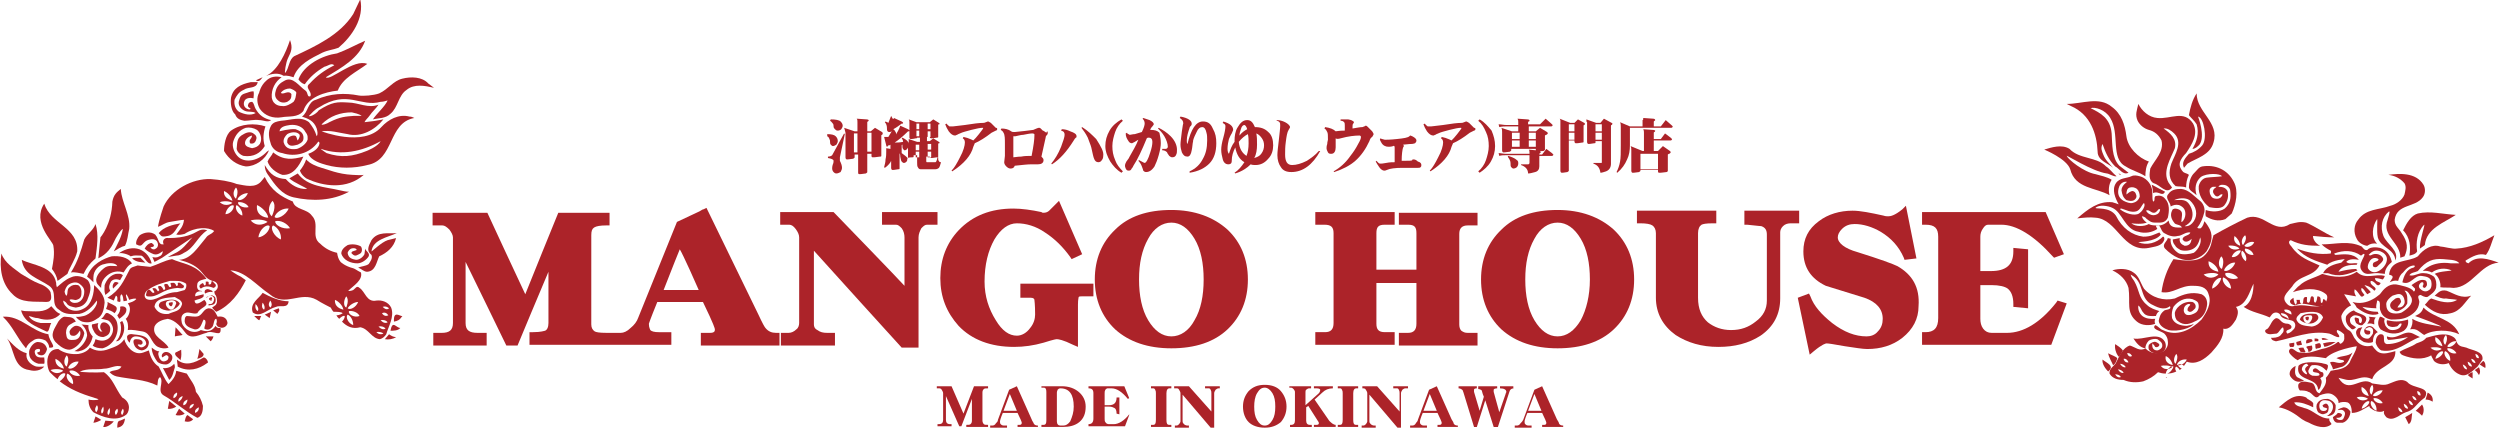 <?xml version="1.0" encoding="utf-8"?>
<!-- Generator: Adobe Illustrator 21.1.0, SVG Export Plug-In . SVG Version: 6.00 Build 0)  -->
<svg version="1.1" id="レイヤー_1" xmlns="http://www.w3.org/2000/svg" xmlns:xlink="http://www.w3.org/1999/xlink" x="0px"
	 y="0px" width="356px" height="60.9px" viewBox="0 0 356 60.9" style="enable-background:new 0 0 356 60.9;" xml:space="preserve">
<style type="text/css">
	.st0{fill:#AC2329;}
</style>
<g>
	<g>
		<g>
			<path class="st0" d="M117.8,19.1c0.6,0,1,0.1,1.2,0.3c0.2,0.2,0.3,0.4,0.3,0.7c0,0.2-0.1,0.3-0.2,0.5c-0.2,0.1-0.3,0.2-0.5,0.2
				c-0.1,0-0.2-0.1-0.3-0.2c-0.1-0.1-0.1-0.3-0.1-0.4c0-0.1,0-0.3-0.1-0.4c0-0.1-0.1-0.3-0.3-0.4L117.8,19.1z M120.2,19l0.1,0.1
				l-0.7,3.3c0,0.1,0,0.2,0,0.3c0,0.1,0,0.1,0,0.2c0.2,0.4,0.3,0.7,0.3,1c0,0.2-0.1,0.4-0.2,0.6c-0.2,0.1-0.4,0.2-0.6,0.2
				c-0.2,0-0.3-0.1-0.4-0.2c-0.1-0.1-0.2-0.3-0.2-0.5c0-0.1,0-0.3,0.1-0.6c0.1-0.2,0.1-0.4,0.1-0.5c0-0.2-0.3-0.3-0.8-0.4v-0.2
				c0.3,0,0.5-0.1,0.6-0.2L120.2,19z M118.3,17c0.7,0,1.2,0.1,1.4,0.3c0.2,0.2,0.3,0.4,0.3,0.6c0,0.2-0.1,0.3-0.2,0.5
				c-0.1,0.1-0.3,0.2-0.5,0.2c-0.2,0-0.3-0.1-0.4-0.2c-0.1-0.1-0.2-0.2-0.2-0.4c0-0.1,0-0.3-0.1-0.4c-0.1-0.1-0.2-0.3-0.4-0.4
				L118.3,17z M120.2,18.2l1.5,0.5h0.4v-1.3c0-0.2,0-0.4-0.1-0.5l1.4,0.1c0.2,0,0.3,0.1,0.3,0.1c0,0.1,0,0.1-0.1,0.2
				c-0.1,0-0.1,0.1-0.1,0.1v1.3h0.5l0.6-0.5l1,0.6c0.1,0.1,0.1,0.1,0.1,0.2c0,0.1,0,0.1-0.1,0.2c-0.1,0-0.1,0.1-0.1,0.1v2.9
				c0,0.1-0.1,0.1-0.2,0.1c-0.6,0.1-0.9,0.1-1,0.1c-0.2,0-0.2-0.1-0.2-0.3v-0.2h-0.6v2.6c0,0.1-0.1,0.1-0.2,0.2
				c-0.6,0.1-0.9,0.1-0.9,0.1c-0.2,0-0.2-0.1-0.2-0.3v-2.5h-0.5v0.4c0,0.1-0.1,0.1-0.2,0.2c-0.6,0.1-0.9,0.1-0.9,0.1
				c-0.1,0-0.2-0.1-0.2-0.3v-3.5C120.3,18.6,120.3,18.4,120.2,18.2z M121.6,21.7h0.5v-2.7h-0.5V21.7z M123.5,18.9v2.7h0.6v-2.7
				H123.5z"/>
			<path class="st0" d="M127.3,16.8l1.1,0.5c0.1,0.1,0.2,0.1,0.2,0.2c0,0.1,0,0.1-0.1,0.1c-0.1,0-0.1,0-0.1,0
				c-0.4,0.3-0.8,0.6-1.2,0.8c0.1,0.1,0.2,0.1,0.2,0.2c0.1,0.1,0.2,0.3,0.2,0.4c0,0.1,0,0.2-0.1,0.3c0.1-0.2,0.3-0.5,0.4-0.7
				c0.1-0.2,0.2-0.4,0.3-0.7l1.1,0.5c0.1,0.1,0.2,0.1,0.2,0.2c0,0.1,0,0.1-0.1,0.1c-0.1,0-0.1,0-0.1,0c-0.7,0.7-1.3,1.2-1.9,1.6
				c0.3,0,0.7,0,1.2-0.1c0-0.2-0.1-0.4-0.2-0.5l0.1-0.1c0.4,0.2,0.7,0.4,0.8,0.6c0.1,0.1,0.1,0.2,0.1,0.3v-0.2c0-0.2,0-0.3,0-0.5
				l1.2,0.4h0.4v-0.6h-0.4v0c0,0.1-0.1,0.1-0.2,0.1c-0.4,0.1-0.7,0.1-0.7,0.1c-0.1,0-0.2-0.1-0.2-0.2v-2.2c0-0.1,0-0.3-0.1-0.4
				l1.1,0.4h1.9l0.5-0.4l0.8,0.5c0.1,0.1,0.1,0.1,0.1,0.1c0,0.1,0,0.1-0.1,0.1c-0.1,0-0.1,0.1-0.1,0.1v1.7c0,0.1-0.1,0.1-0.2,0.1
				c-0.5,0.1-0.8,0.1-0.8,0.1c-0.1,0-0.2-0.1-0.2-0.2h-0.4v0.6h0.4l0.5-0.4l0.8,0.5c0.1,0.1,0.1,0.1,0.1,0.1c0,0.1,0,0.1-0.1,0.1
				c-0.1,0-0.1,0.1-0.1,0.1v1.8c0,0.1-0.1,0.1-0.2,0.1c-0.5,0.1-0.8,0.1-0.8,0.1c-0.1,0-0.2-0.1-0.2-0.2h-0.5v0.6
				c0,0.1,0,0.2,0.1,0.2h1.2c0.1,0,0.2-0.2,0.3-0.7h0.1c0,0.3,0,0.5,0.1,0.5c0,0.1,0.1,0.2,0.3,0.2c-0.1,0.4-0.2,0.7-0.3,0.8
				c-0.1,0.1-0.3,0.2-0.5,0.2h-2.1c-0.2,0-0.3-0.1-0.4-0.3c-0.1-0.1-0.1-0.4-0.1-0.7v-1h-0.5v0.2c0,0.1-0.1,0.1-0.2,0.1
				c-0.5,0-0.7,0.1-0.7,0.1c0,0,0,0,0,0c0,0,0,0.1,0,0.1c0,0.1,0,0.3-0.1,0.4c-0.1,0.1-0.2,0.2-0.4,0.2c-0.1,0-0.2-0.1-0.3-0.2
				c-0.1-0.1-0.1-0.3-0.2-0.7c0-0.2,0-0.3-0.1-0.5v2.2c0,0.1-0.1,0.1-0.2,0.1c-0.5,0.1-0.8,0.1-0.8,0.1c-0.1,0-0.2-0.1-0.2-0.3v-1
				c0,0.1-0.1,0.1-0.1,0.2c-0.2,0.3-0.5,0.6-0.8,0.8l-0.1-0.1c0.1-0.4,0.2-0.7,0.2-1.1c0.1-0.4,0.1-0.8,0.1-1.1c0-0.2,0-0.4,0-0.5
				l0.6,0.1v-0.6c-0.1,0.1-0.2,0.1-0.3,0.1c0,0-0.1,0.1-0.1,0.1c0,0.1-0.1,0.1-0.1,0.1c0,0-0.1-0.1-0.1-0.2l-0.3-1.2
				c0.2,0,0.4,0,0.6,0c0.2-0.3,0.4-0.7,0.6-1c0,0,0,0,0,0.1c-0.1,0.1-0.3,0.2-0.4,0.2c-0.1,0-0.2,0-0.3-0.1
				c-0.1-0.1-0.1-0.3-0.1-0.5c0-0.3-0.1-0.6-0.3-0.8l0.1-0.1c0.2,0.1,0.3,0.1,0.4,0.2c0.1-0.3,0.3-0.7,0.4-1
				C127.2,17.1,127.2,17,127.3,16.8z M129.3,22.6V21c0,0.1-0.1,0.1-0.1,0.2c-0.1,0.1-0.2,0.2-0.4,0.2c-0.1,0-0.1-0.1-0.2-0.2
				c-0.1-0.1-0.1-0.3-0.1-0.6c0,0-0.1,0-0.1,0.1v1.1C128.8,22.1,129.1,22.3,129.3,22.6C129.3,22.5,129.3,22.6,129.3,22.6z
				 M130.4,21.4h0.5v-0.8h-0.5V21.4z M130.4,22.4h0.5v-0.8h-0.5V22.4z M130.5,18.4h0.4v-0.8h-0.4V18.4z M130.5,19.4h0.4v-0.8h-0.4
				V19.4z M132.1,17.6v0.8h0.4v-0.8H132.1z M132.1,18.7v0.8h0.4v-0.8H132.1z M132.1,20.5v0.8h0.5v-0.8H132.1z M132.1,21.6v0.8h0.5
				v-0.8H132.1z"/>
			<path class="st0" d="M142,18.4c0,0.1-0.1,0.2-0.2,0.2c-0.2,0.1-0.4,0.2-0.6,0.3c-0.9,0.7-1.7,1.2-2.4,1.5c0,0.1-0.1,0.2-0.2,0.5
				c-0.3,1.2-1.3,2.4-3,3.5l-0.1-0.1c0.4-0.4,0.8-1.1,1.2-1.9c0.5-0.9,0.7-1.7,0.7-2.1c0-0.3-0.1-0.5-0.3-0.6l0.1-0.2
				c0.3,0.1,0.5,0.1,0.7,0.2c0.3,0.1,0.5,0.2,0.7,0.3c0.2-0.2,0.5-0.5,0.8-0.9c0.4-0.5,0.6-0.8,0.6-0.8c0-0.1,0-0.1-0.1-0.1
				c-0.3,0-0.8,0.1-1.6,0.3c-0.7,0.2-1.2,0.3-1.6,0.5c-0.2,0.1-0.3,0.1-0.4,0.2c-0.1,0-0.2,0.1-0.3,0.1c-0.3,0-0.6-0.2-0.9-0.6
				c-0.2-0.3-0.4-0.7-0.5-1l0.2-0.1c0.1,0.2,0.3,0.3,0.4,0.4c0.1,0,0.2,0,0.5,0c0.2,0,0.7-0.1,1.7-0.2c1.2-0.2,2.1-0.3,2.6-0.3
				c0.1,0,0.2,0,0.4-0.1c0.2-0.1,0.3-0.1,0.3-0.1c0.1,0,0.2,0.1,0.4,0.2c0.1,0.1,0.2,0.2,0.3,0.3l0.4,0.4
				C142,18.2,142,18.3,142,18.4z"/>
			<path class="st0" d="M149.2,18.9c0,0.1,0,0.2-0.1,0.3c-0.1,0.1-0.2,0.2-0.2,0.4c-0.1,0.4-0.3,1.3-0.6,2.7
				c0.2,0.2,0.3,0.3,0.3,0.5c0,0.4-0.3,0.6-0.8,0.6c-0.5,0-0.8,0-1,0c-0.5,0-1.3,0.1-2.3,0.2c-0.1,0.3-0.3,0.4-0.6,0.4
				c-0.2,0-0.4-0.1-0.6-0.3c-0.2-0.2-0.3-0.4-0.3-0.6l0.1-0.9l0-1.7c0-0.7,0-1.3-0.2-1.6c-0.1-0.2-0.2-0.3-0.4-0.4l0.1-0.2
				c0.5,0,1,0.1,1.4,0.4c0.1,0.1,0.3,0.1,0.5,0.1c1-0.1,1.9-0.2,2.6-0.3c0.1,0,0.2-0.1,0.5-0.2c0.2-0.1,0.3-0.1,0.4-0.1
				c0,0,0.1,0,0.2,0.1c0.1,0.1,0.2,0.2,0.3,0.3c0.1,0,0.2,0.1,0.5,0.3C149.1,18.6,149.2,18.7,149.2,18.9z M147.3,19.3
				c0-0.1,0-0.2,0-0.2c0,0-0.1-0.1-0.3-0.1c-0.3,0-0.8,0.1-1.3,0.2c-0.3,0-0.6,0.1-1.1,0.2c-0.1,0-0.1,0-0.2,0c0,0-0.1,0-0.1,0v0.2
				c0-0.3,0-0.2,0,0.2c0,0.4,0,0.8,0,1.4c0,0.6,0,1,0,1.2c0.2,0,0.6-0.1,1.1-0.1c0.5-0.1,1-0.1,1.5-0.1
				C147.2,20.7,147.3,19.8,147.3,19.3z"/>
			<path class="st0" d="M153.3,19.4c0,0.1,0,0.2-0.1,0.2c-0.1,0.1-0.2,0.2-0.3,0.4c-1,1.6-2,2.7-3.1,3.4l-0.1-0.1
				c0.5-0.6,1-1.4,1.4-2.4c0.3-0.8,0.5-1.4,0.5-1.7c0-0.3-0.1-0.5-0.5-0.6l0.1-0.2c0.4,0,0.8,0.1,1.2,0.3
				C153,18.9,153.3,19.1,153.3,19.4z M157.1,22.2c0,0.3-0.1,0.5-0.2,0.6c-0.1,0.2-0.3,0.3-0.5,0.3c-0.3,0-0.5-0.2-0.6-0.5
				c-0.1-0.2-0.2-0.7-0.4-1.6c-0.1-0.4-0.3-0.8-0.5-1.4c-0.3-0.6-0.6-1-0.9-1.4l0.1-0.1c0.8,0.5,1.4,1.1,2,1.7
				C156.8,20.9,157.2,21.6,157.1,22.2z"/>
			<path class="st0" d="M159.9,24.4l-0.2,0.2c-0.7-0.4-1.2-1-1.6-1.6c-0.4-0.7-0.7-1.4-0.7-2.2c0-0.8,0.2-1.5,0.6-2.2
				c0.4-0.7,1-1.2,1.7-1.6l0.2,0.2c-0.5,0.4-0.9,1-1.1,1.6c-0.2,0.6-0.4,1.3-0.4,2c0,0.7,0.1,1.3,0.4,2
				C159,23.4,159.4,23.9,159.9,24.4z"/>
			<path class="st0" d="M165.3,20.4c0,0.4-0.1,1-0.3,1.7c-0.2,0.7-0.4,1.2-0.6,1.6c-0.4,0.6-0.8,0.8-1.2,0.8c-0.2,0-0.3-0.1-0.4-0.2
				c0-0.1-0.1-0.3-0.2-0.6c-0.1-0.3-0.3-0.6-0.5-0.8l0.1-0.1c0.4,0.2,0.7,0.4,0.8,0.4c0.2,0,0.5-0.5,0.8-1.5
				c0.2-0.6,0.3-1.1,0.3-1.5c0-0.4-0.2-0.6-0.5-0.6c-0.1,0-0.2,0-0.3,0.1c-0.7,1.7-1.3,3-1.9,3.9c-0.1,0.3-0.3,0.4-0.3,0.5
				c-0.1,0.2-0.3,0.2-0.4,0.2c-0.2,0-0.3-0.1-0.4-0.3c-0.1-0.2-0.1-0.3-0.1-0.5c0-0.1,0.1-0.3,0.2-0.5c0.2-0.3,0.4-0.5,0.4-0.6
				c0.5-0.9,1-1.7,1.3-2.5c0,0-0.2,0.1-0.5,0.3c-0.2,0.1-0.4,0.2-0.4,0.2c-0.2,0-0.4-0.1-0.5-0.3c-0.2-0.3-0.4-0.6-0.4-1.1l0.2-0.1
				c0,0.1,0.1,0.2,0.2,0.2c0.1,0.1,0.2,0.1,0.2,0.1c0.1,0,0.4-0.1,0.7-0.1l1-0.3c0.3-0.6,0.4-1,0.4-1.2c0-0.3-0.1-0.5-0.3-0.7
				l0.1-0.1c0.3,0.1,0.6,0.2,0.9,0.3c0.4,0.2,0.6,0.4,0.6,0.6c0,0-0.1,0.2-0.2,0.3c-0.2,0.2-0.3,0.4-0.3,0.5h0.1
				c0.5,0,0.9,0.1,1.2,0.4C165.2,19.4,165.3,19.8,165.3,20.4z M167.6,21.3c0,0.3,0,0.5-0.1,0.7c-0.1,0.3-0.3,0.4-0.6,0.4
				c-0.1,0-0.3-0.1-0.4-0.2c-0.2-0.3-0.3-0.4-0.3-0.5c-0.2-0.2-0.4-0.3-0.7-0.3l0-0.2c0.3,0,0.5,0,0.5,0c0.2,0,0.3-0.2,0.3-0.3
				c0-0.4-0.2-1-0.5-1.5c-0.3-0.5-0.6-0.8-0.9-1.1l0.1-0.1c0.6,0.3,1.2,0.7,1.7,1.2C167.3,20,167.6,20.7,167.6,21.3z"/>
			<path class="st0" d="M173.2,20.4c0,1.2-0.3,2.2-1,2.9c-0.6,0.6-1.5,1.1-2.8,1.3l0-0.2c0.9-0.4,1.5-1,1.9-1.8
				c0.4-0.7,0.6-1.5,0.6-2.6c0-0.4,0-0.8-0.1-1.1c-0.1-0.5-0.3-0.8-0.6-0.8c-0.3,0-0.6,0.2-0.8,0.7c-0.2,0.4-0.4,0.8-0.5,1.2l0,0.1
				c-0.1,0.4-0.1,0.9-0.2,1.3c-0.1,0.6-0.3,0.9-0.6,0.9c-0.4,0-0.6-0.2-0.8-0.6c-0.1-0.3-0.2-0.7-0.2-1.1c0-0.4,0.1-1,0.2-1.9
				c0.1-0.8,0.2-1.2,0.2-1.1c0-0.4-0.2-0.6-0.5-0.8l0.1-0.2c1.1,0.2,1.6,0.6,1.6,1c0,0.1,0,0.2-0.1,0.3c-0.1,0.1-0.2,0.2-0.2,0.3
				c-0.2,0.6-0.4,1.2-0.4,1.8c0,0.2,0,0.4,0.1,0.5c0.5-2.1,1.2-3.2,2.2-3.2c0.7,0,1.1,0.3,1.4,1C173.1,19,173.2,19.6,173.2,20.4z"/>
			<path class="st0" d="M181.3,20.7c0,0.7-0.2,1.4-0.7,1.9c-0.5,0.6-1.1,0.9-1.8,0.9c-0.2,0-0.5,0-0.7-0.1c-0.5,0.5-1.2,1-2.2,1.3
				l-0.1-0.1c0.6-0.4,1-0.9,1.4-1.5c-0.7-0.4-1.1-1.1-1.3-2.1c-0.3,0.6-0.5,1.2-0.5,1.9c0,0.4-0.2,0.5-0.5,0.5
				c-0.4,0-0.7-0.3-0.8-0.8c-0.1-0.4-0.2-0.8-0.2-1.3c0-0.4,0.1-1,0.3-1.7c0.2-0.7,0.3-1.3,0.3-1.6c0-0.1,0-0.2-0.1-0.3
				c0,0-0.1-0.1-0.3-0.2c0,0,0.1-0.1,0.1-0.2c1,0.3,1.4,0.7,1.4,1.2c0,0.1-0.1,0.2-0.2,0.5c-0.2,0.3-0.3,0.6-0.4,0.8
				c-0.1,0.4-0.2,0.9-0.2,1.4c0,0.4,0.1,0.6,0.2,0.7c0.2-0.6,0.4-1.2,0.8-1.7V20c0-0.6,0.1-1.3,0.4-1.8c0.4-0.7,0.8-1.1,1.4-1.1
				c0.5,0,0.8,0.3,1.1,1h0c0.8,0,1.4,0.2,1.9,0.7C181.1,19.2,181.3,19.9,181.3,20.7z M177.6,18.4c-0.1-0.4-0.3-0.6-0.4-0.6
				c-0.2,0-0.4,0.2-0.5,0.6c-0.1,0.3-0.2,0.6-0.2,0.9C176.8,18.9,177.2,18.6,177.6,18.4z M177.8,20.4c0-0.5,0-0.9-0.1-1.3
				c-0.4,0.2-0.9,0.6-1.3,1.1c0.1,1,0.5,1.6,1.1,2C177.7,21.7,177.8,21.1,177.8,20.4z M180,20.7c0-0.4-0.1-0.7-0.3-1
				c-0.2-0.3-0.5-0.6-0.8-0.7c0.1,0.5,0.1,1,0.1,1.6c0,0.7-0.1,1.4-0.4,1.9c0.4-0.1,0.8-0.3,1-0.6C179.9,21.5,180,21.1,180,20.7z"/>
			<path class="st0" d="M188,21.5c-1.1,2-2.5,3-4.1,3c-0.7,0-1.2-0.2-1.5-0.7c-0.3-0.4-0.5-1-0.5-1.7c0-0.5,0.1-1.2,0.2-2.1
				c0.1-1,0.2-1.7,0.2-2.1c0-0.2,0-0.4-0.1-0.5c-0.1-0.1-0.2-0.2-0.4-0.2l0-0.1c0.4,0,0.8,0.1,1.2,0.3c0.4,0.2,0.7,0.5,0.7,0.7
				c0,0.1-0.1,0.2-0.2,0.4c-0.2,0.3-0.3,0.9-0.4,1.7c-0.1,0.7-0.1,1.3-0.1,1.8c0,1,0.3,1.5,1,1.5c0.6,0,1.3-0.2,2.1-0.6
				c0.6-0.4,1.2-0.8,1.7-1.4L188,21.5z"/>
			<path class="st0" d="M195.6,19.1c0,0.1-0.1,0.2-0.2,0.4c-0.2,0.1-0.3,0.3-0.4,0.6c-0.5,1.1-1.2,2.1-2,2.8c-0.8,0.7-1.8,1.2-3,1.6
				l-0.1-0.1c0.9-0.5,1.7-1.2,2.4-2.2c0.4-0.5,0.8-1.1,1.1-1.7c0.3-0.5,0.4-0.8,0.4-1c0-0.1-0.1-0.2-0.2-0.2c-0.7,0-1.6,0.1-2.7,0.4
				c-0.3,0.1-0.6,0.1-0.7,0c0,0.3,0,0.7,0,1.3c0,0.5-0.2,0.9-0.6,0.9c-0.2,0-0.4,0-0.5-0.2c-0.1-0.2-0.2-0.4-0.2-0.6
				c0-0.1,0-0.3,0.1-0.6c0-0.3,0.1-0.5,0.1-0.6c0-0.6,0-0.9-0.1-1.1c-0.1-0.2-0.2-0.4-0.4-0.5l0.1-0.2c0.7,0.1,1.2,0.3,1.5,0.6
				c0.1,0,0.5-0.1,1.3-0.1c0-0.4,0-0.6,0-0.7c0-0.2,0-0.4-0.1-0.5c-0.1-0.1-0.2-0.2-0.5-0.2l0-0.2c0.3,0,0.6,0,1,0
				c0.2,0,0.4,0.1,0.5,0.1c0.2,0.1,0.4,0.2,0.4,0.3c0,0,0,0.1-0.1,0.2c-0.1,0.1-0.1,0.3-0.1,0.5v0.2c0.6-0.1,1.1-0.2,1.4-0.2
				c0.1,0,0.2-0.1,0.3-0.1c0.1-0.1,0.2-0.1,0.2-0.1c0.1,0,0.2,0.1,0.3,0.2c0.1,0.1,0.2,0.2,0.3,0.3c0.1,0.1,0.2,0.2,0.3,0.3
				C195.5,18.9,195.6,19,195.6,19.1z"/>
			<path class="st0" d="M202.4,23.5c0,0.1,0,0.2-0.1,0.3c-0.1,0.1-0.2,0.1-0.4,0.1c-0.1,0-0.4,0-0.7,0c-0.4,0-0.9,0-1.5,0
				c-1,0-1.8,0.1-2.2,0.3c-0.2,0.1-0.3,0.1-0.4,0.1c-0.2,0-0.5-0.2-0.7-0.5c-0.2-0.3-0.4-0.6-0.5-0.8l0.1-0.1
				c0.2,0.2,0.3,0.3,0.3,0.3c0.1,0.1,0.2,0.1,0.3,0.1c0.1,0,0.3,0,0.8-0.1c0.5-0.1,0.9-0.1,1.2-0.1c0,0,0-0.1,0-0.4v-1.7
				c0-0.2-0.1-0.3-0.2-0.2c-0.3,0.1-0.5,0.1-0.7,0.1c-0.4,0-0.8-0.2-1-0.6c-0.1-0.2-0.2-0.3-0.2-0.5l0.1-0.1
				c0.1,0.1,0.3,0.1,0.6,0.2c0.2,0,0.8,0,1.7-0.1c1-0.1,1.6-0.2,1.8-0.4c0,0,0.1-0.1,0.1-0.1c0,0,0.1,0,0.3,0.1
				c0.4,0.2,0.6,0.4,0.6,0.6c0,0.2-0.1,0.3-0.2,0.4c-0.1,0-0.2,0.1-0.5,0.1c0,0-0.4,0-1.2,0.1c0.1,0.1,0.1,0.1,0.1,0.2
				c0,0,0,0.1-0.1,0.2c-0.1,0.3-0.2,1-0.2,1.9h0.1c0.9,0,1.4,0,1.4-0.1c0-0.1,0.1-0.1,0.2-0.1c0.2,0,0.4,0.1,0.6,0.3
				C202.3,23.1,202.4,23.3,202.4,23.5z"/>
			<path class="st0" d="M210.1,18.4c0,0.1-0.1,0.2-0.2,0.2c-0.2,0.1-0.4,0.2-0.6,0.3c-0.9,0.7-1.7,1.2-2.4,1.5
				c0,0.1-0.1,0.2-0.2,0.5c-0.3,1.2-1.3,2.4-3,3.5l-0.1-0.1c0.4-0.4,0.8-1.1,1.2-1.9c0.5-0.9,0.7-1.7,0.7-2.1c0-0.3-0.1-0.5-0.3-0.6
				l0.1-0.2c0.3,0.1,0.5,0.1,0.7,0.2c0.3,0.1,0.5,0.2,0.7,0.3c0.2-0.2,0.5-0.5,0.8-0.9c0.4-0.5,0.6-0.8,0.6-0.8c0-0.1,0-0.1-0.1-0.1
				c-0.3,0-0.8,0.1-1.6,0.3c-0.7,0.2-1.2,0.3-1.6,0.5c-0.2,0.1-0.3,0.1-0.4,0.2c-0.1,0-0.2,0.1-0.3,0.1c-0.3,0-0.6-0.2-0.9-0.6
				c-0.2-0.3-0.4-0.7-0.5-1l0.2-0.1c0.1,0.2,0.3,0.3,0.4,0.4c0.1,0,0.2,0,0.5,0c0.2,0,0.7-0.1,1.7-0.2c1.2-0.2,2.1-0.3,2.6-0.3
				c0.1,0,0.2,0,0.4-0.1c0.2-0.1,0.3-0.1,0.3-0.1c0.1,0,0.2,0.1,0.4,0.2c0.1,0.1,0.2,0.2,0.3,0.3l0.4,0.4
				C210.1,18.2,210.1,18.3,210.1,18.4z"/>
			<path class="st0" d="M212.9,20.8c0,0.8-0.2,1.5-0.6,2.2c-0.4,0.7-1,1.2-1.6,1.6l-0.2-0.2c0.5-0.4,0.9-1,1.1-1.6
				c0.2-0.6,0.4-1.3,0.4-2c0-0.7-0.1-1.4-0.4-2c-0.3-0.7-0.6-1.2-1.1-1.6l0.2-0.2c0.7,0.4,1.2,1,1.7,1.6
				C212.7,19.3,212.9,20,212.9,20.8z"/>
			<path class="st0" d="M220.1,16.9l0.8,0.7c0.1,0.1,0.2,0.2,0.2,0.2c0,0.1-0.1,0.2-0.2,0.2h-3.2v0.7h1l0.6-0.5l1,0.6
				c0.1,0.1,0.1,0.1,0.1,0.2c0,0.1-0.1,0.1-0.2,0.2c-0.1,0-0.2,0.1-0.2,0.1v2c0,0.1-0.1,0.1-0.2,0.2c-0.2,0-0.4,0-0.5,0.1
				c0,0,0.1,0.1,0.1,0.1c0,0,0,0.1-0.1,0.1c0,0-0.1,0.1-0.1,0.1v0.1h0.4l0.6-0.8l0.8,0.6c0.1,0.1,0.2,0.2,0.2,0.2
				c0,0.1-0.1,0.2-0.2,0.2h-1.8v1.5c0,0.4-0.2,0.7-0.6,0.8c-0.4,0.1-0.7,0.2-1,0.2c0-0.6-0.4-1-1-1.2v-0.1h1c0.1,0,0.2-0.1,0.2-0.2
				v-1.1h-3.4c-0.3,0-0.6,0-0.9,0.1l-0.1-0.4c0.3,0,0.7,0.1,1,0.1h3.4v-0.1c0-0.2,0-0.4-0.1-0.5l1,0.1c0-0.1,0-0.1,0-0.2h-3.5v0.2
				c0,0.1-0.1,0.1-0.2,0.2c-0.6,0.1-0.9,0.1-0.9,0.1c-0.1,0-0.2-0.1-0.2-0.3v-2.6c0-0.2,0-0.4-0.1-0.6l1.5,0.5h0.9V18h-1.7
				c-0.3,0-0.6,0-1,0.1l-0.1-0.4c0.4,0,0.7,0.1,1.1,0.1h1.7v-0.4c0-0.2,0-0.3-0.1-0.5l1.4,0.1c0.2,0,0.3,0.1,0.3,0.1
				c0,0.1,0,0.2-0.1,0.2c-0.1,0-0.1,0.1-0.1,0.1v0.3h1.7L220.1,16.9z M214.8,22.2c0.6,0.2,1,0.4,1.2,0.6c0.2,0.1,0.2,0.3,0.2,0.5
				c0,0.2-0.1,0.4-0.2,0.5c-0.1,0.1-0.3,0.2-0.5,0.2c-0.1,0-0.2-0.1-0.3-0.2c-0.1-0.1-0.1-0.3-0.1-0.6c0-0.3-0.2-0.6-0.4-0.9
				L214.8,22.2z M215.3,19.8h1.1v-0.9h-1.1V19.8z M215.3,20.9h1.1V20h-1.1V20.9z M217.7,19.8h1v-0.9h-1V19.8z M217.7,20.9h1V20h-1
				V20.9z"/>
			<path class="st0" d="M222.1,16.9l1.5,0.6h0.6l0.5-0.5l0.9,0.5c0.1,0.1,0.1,0.1,0.1,0.1c0,0.1,0,0.1-0.1,0.2
				c-0.1,0-0.1,0.1-0.1,0.1v2.3c0,0.1-0.1,0.1-0.2,0.1c-0.5,0.1-0.8,0.1-0.9,0.1c-0.1,0-0.2-0.1-0.2-0.3v-0.1h-0.8v4.3
				c0,0.1-0.1,0.1-0.2,0.2c-0.5,0.1-0.8,0.1-0.8,0.1c-0.1,0-0.2-0.1-0.2-0.3v-7.1C222.2,17.2,222.2,17,222.1,16.9z M223.4,18.7h0.8
				v-1h-0.8V18.7z M223.4,19.9h0.8v-1h-0.8V19.9z M225.9,17l1.4,0.5h0.6l0.5-0.6l1.1,0.6c0.1,0,0.1,0.1,0.1,0.1c0,0.1,0,0.1-0.1,0.2
				c-0.1,0-0.1,0.1-0.1,0.1v5.4c0,0.5-0.2,0.9-0.7,1.1c-0.3,0.1-0.6,0.2-0.8,0.2c-0.1-0.7-0.4-1.1-1-1.3v-0.1h1.1
				c0.1,0,0.1,0,0.1-0.1v-3h-0.9v0.2c0,0.1-0.1,0.1-0.2,0.1c-0.5,0.1-0.8,0.1-0.8,0.1c-0.1,0-0.2-0.1-0.2-0.3v-2.8
				C225.9,17.4,225.9,17.2,225.9,17z M227.2,18.7h0.9v-1h-0.9V18.7z M227.2,19.9h0.9v-1h-0.9V19.9z"/>
			<path class="st0" d="M234,16.8l1.4,0.1c0.2,0,0.3,0.1,0.3,0.2c0,0,0,0.1-0.1,0.1c0,0-0.1,0.1-0.1,0.1v0.7h1l0.7-0.9l0.8,0.7
				c0.1,0.1,0.2,0.2,0.2,0.2c0,0.1-0.1,0.2-0.2,0.2h-5.9v2.5c0,0.7-0.1,1.4-0.4,2c-0.3,0.7-0.7,1.3-1.4,1.9l-0.1-0.1
				c0.2-0.4,0.4-0.9,0.5-1.5c0.1-0.5,0.1-1.3,0.1-2.3v-2.6c0-0.2,0-0.5-0.1-0.7l1.4,0.6h1.8v-0.9C234,17.1,234,17,234,16.8z
				 M234,18.4l1.4,0.1c0.2,0,0.3,0.1,0.3,0.1c0,0.1,0,0.1-0.1,0.2c-0.1,0-0.1,0.1-0.1,0.1v0.9h1l0.6-0.8l0.8,0.6
				c0.1,0.1,0.2,0.2,0.2,0.2c0,0.1-0.1,0.2-0.2,0.2h-2.4v1.5h0.6l0.7-0.7l1,0.7c0.1,0.1,0.1,0.1,0.1,0.2c0,0.1-0.1,0.1-0.2,0.2
				c-0.1,0-0.2,0.1-0.2,0.1v2.3c0,0.1-0.1,0.2-0.2,0.2c-0.6,0.1-1,0.1-1,0.1c-0.2,0-0.2-0.1-0.2-0.3v-0.1h-2.5v0.1
				c0,0.1-0.1,0.1-0.2,0.2c-0.6,0.1-0.9,0.1-0.9,0.1c-0.1,0-0.2-0.1-0.2-0.3v-2.9c0-0.2,0-0.4-0.1-0.6l1.7,0.7h0.2v-2.6
				C234.1,18.8,234.1,18.6,234,18.4z M233.6,24.1h2.5v-2.2h-2.5V24.1z"/>
		</g>
		<g>
			<path class="st0" d="M140.7,60.8h-3.1v-0.3c0.3,0,0.5,0,0.6-0.1c0.1-0.1,0.2-0.2,0.2-0.5v-3.1l-1.5,3.9h-0.3l-1.9-4.3v3.4
				c0,0.4,0.2,0.6,0.6,0.6h0.2v0.3h-2v-0.3h0.2c0.4,0,0.6-0.2,0.6-0.6V56c0-0.2-0.1-0.3-0.2-0.5c-0.1-0.2-0.3-0.2-0.4-0.2h-0.3V55
				h2.1l1.7,3.9l1.5-3.9h2v0.3c-0.3,0-0.5,0-0.6,0.1c-0.1,0.1-0.2,0.2-0.2,0.5v4c0,0.2,0.1,0.4,0.2,0.5c0.1,0.1,0.3,0.1,0.6,0.1
				V60.8z"/>
			<path class="st0" d="M147.9,60.8h-3v-0.3h0.3c0.2,0,0.3-0.1,0.3-0.3c0-0.1-0.2-0.6-0.6-1.4h-2.1c-0.3,0.7-0.4,1.1-0.4,1.2
				c0,0.2,0,0.3,0.1,0.4c0.1,0.1,0.2,0.2,0.5,0.2h0.4v0.3h-2.4v-0.3h0.3c0.2,0,0.4-0.1,0.5-0.3c0.2-0.2,0.3-0.3,0.3-0.5l1.6-4.3
				l1.1-0.5l2.1,4.7c0.1,0.3,0.3,0.5,0.3,0.6c0.1,0.2,0.3,0.3,0.6,0.3V60.8z M144.8,58.5l-1-2.4l-0.9,2.4H144.8z"/>
			<path class="st0" d="M154.6,57.9c0,1-0.3,1.7-0.9,2.2c-0.6,0.5-1.4,0.7-2.4,0.7h-3v-0.3h0.3c0.3,0,0.4-0.2,0.4-0.6v-4.1
				c0-0.4-0.1-0.6-0.4-0.6h-0.3V55h2.9c1,0,1.8,0.3,2.4,0.8C154.2,56.3,154.6,57,154.6,57.9z M152.9,57.9c0-1.7-0.6-2.6-1.9-2.6
				c-0.2,0-0.3,0.1-0.4,0.2c0,0.1-0.1,0.2-0.1,0.4v4.1c0,0.4,0.2,0.6,0.5,0.6h0.4c0.4,0,0.7-0.2,1-0.6
				C152.7,59.3,152.9,58.7,152.9,57.9z"/>
			<path class="st0" d="M160.8,59.1l-0.6,1.6H155v-0.3c0.5,0,0.7-0.3,0.7-0.8V56c0-0.5-0.2-0.7-0.7-0.7V55h5.1l0.7,1.7l-0.2,0.1
				c-0.8-1-1.6-1.5-2.3-1.5h-0.6c-0.1,0-0.2,0.1-0.3,0.2c-0.1,0.2-0.1,0.3-0.1,0.5v1.7h0.6c0.7,0,1.1-0.3,1.1-1.1l0.4,0v2.4
				l-0.4-0.1c0-0.4-0.1-0.7-0.3-0.8c-0.2-0.1-0.4-0.2-0.8-0.2h-0.6v1.7c0,0.2,0,0.4,0.1,0.5c0.1,0.2,0.3,0.3,0.5,0.3h0.7
				c0.7,0,1.5-0.5,2.2-1.4L160.8,59.1z"/>
			<path class="st0" d="M166.8,60.8h-2.9v-0.3h0.3c0.3,0,0.4-0.2,0.4-0.7V56c0-0.2,0-0.3-0.1-0.5c-0.1-0.2-0.2-0.2-0.3-0.2h-0.3V55
				h2.9v0.3h-0.3c-0.2,0-0.4,0.2-0.4,0.7v3.8c0,0.5,0.1,0.7,0.4,0.7h0.3V60.8z"/>
			<path class="st0" d="M173.8,55.3h-0.3c-0.1,0-0.3,0.1-0.4,0.2c-0.1,0.2-0.2,0.3-0.2,0.5l0,4.9h-0.5l-4-4.7V60
				c0,0.2,0.1,0.3,0.2,0.4c0.1,0.1,0.3,0.2,0.5,0.2h0.2v0.3h-2v-0.3h0.2c0.2,0,0.3-0.1,0.4-0.2c0.1-0.1,0.2-0.3,0.2-0.4V56
				c0-0.2-0.1-0.3-0.2-0.5c-0.1-0.2-0.2-0.2-0.4-0.2h-0.3V55h2.1l3.2,3.6V56c0-0.2,0-0.3-0.1-0.5c-0.1-0.2-0.2-0.2-0.3-0.2h-0.5V55
				h2.1V55.3z"/>
			<path class="st0" d="M183.2,57.9c0,0.9-0.3,1.6-0.8,2.2c-0.6,0.5-1.3,0.8-2.3,0.8c-1,0-1.8-0.3-2.3-0.8c-0.5-0.5-0.8-1.3-0.8-2.2
				c0-0.9,0.3-1.6,0.8-2.2c0.6-0.6,1.3-0.9,2.3-0.9c1,0,1.8,0.3,2.3,0.9C182.9,56.3,183.2,57,183.2,57.9z M181.6,57.9
				c0-0.8-0.1-1.4-0.4-1.9c-0.3-0.5-0.7-0.8-1.1-0.8c-0.5,0-0.8,0.3-1.1,0.8c-0.3,0.5-0.4,1.2-0.4,1.9c0,0.8,0.1,1.4,0.4,1.9
				c0.3,0.5,0.6,0.8,1.1,0.8c0.5,0,0.8-0.3,1.1-0.8C181.5,59.3,181.6,58.7,181.6,57.9z"/>
			<path class="st0" d="M190.2,60.8h-3.1v-0.3h0.4c0.2,0,0.3-0.1,0.3-0.2c0-0.1,0-0.2-0.1-0.3l-1.4-2.2L186,58v1.9
				c0,0.4,0.2,0.6,0.5,0.6h0.3v0.3h-3.1v-0.3h0.2c0.3,0,0.5-0.2,0.5-0.6v-4.1c0-0.1-0.1-0.3-0.2-0.4c-0.1-0.1-0.2-0.2-0.4-0.2h-0.2
				V55h3.1v0.3h-0.3c-0.1,0-0.3,0.1-0.4,0.2c-0.1,0.1-0.1,0.2-0.1,0.4v1.8l1.9-1.7c0.1-0.1,0.2-0.3,0.2-0.5c0-0.1-0.2-0.2-0.5-0.2
				h-0.4V55h2.7v0.3c-0.6,0-1.1,0.2-1.5,0.6l-1.1,1l2,2.9c0.1,0.2,0.3,0.3,0.5,0.5c0.2,0.1,0.3,0.2,0.5,0.2V60.8z"/>
			<path class="st0" d="M193.4,60.8h-2.9v-0.3h0.3c0.3,0,0.4-0.2,0.4-0.7V56c0-0.2,0-0.3-0.1-0.5c-0.1-0.2-0.2-0.2-0.3-0.2h-0.3V55
				h2.9v0.3h-0.3c-0.2,0-0.4,0.2-0.4,0.7v3.8c0,0.5,0.1,0.7,0.4,0.7h0.3V60.8z"/>
			<path class="st0" d="M200.4,55.3h-0.3c-0.1,0-0.3,0.1-0.4,0.2c-0.1,0.2-0.2,0.3-0.2,0.5l0,4.9h-0.5l-4-4.7V60
				c0,0.2,0.1,0.3,0.2,0.4c0.1,0.1,0.3,0.2,0.5,0.2h0.2v0.3h-2v-0.3h0.2c0.2,0,0.3-0.1,0.4-0.2c0.1-0.1,0.2-0.3,0.2-0.4V56
				c0-0.2-0.1-0.3-0.2-0.5c-0.1-0.2-0.3-0.2-0.4-0.2H194V55h2.1l3.2,3.6V56c0-0.2,0-0.3-0.1-0.5c-0.1-0.2-0.2-0.2-0.3-0.2h-0.5V55
				h2.1V55.3z"/>
			<path class="st0" d="M207.7,60.8h-3v-0.3h0.3c0.2,0,0.3-0.1,0.3-0.3c0-0.1-0.2-0.6-0.6-1.4h-2.1c-0.3,0.7-0.4,1.1-0.4,1.2
				c0,0.2,0,0.3,0.1,0.4c0.1,0.1,0.2,0.2,0.5,0.2h0.4v0.3h-2.4v-0.3h0.3c0.2,0,0.4-0.1,0.5-0.3c0.1-0.2,0.3-0.3,0.3-0.5l1.6-4.3
				l1.1-0.5l2.1,4.7c0.2,0.3,0.3,0.5,0.3,0.6c0.1,0.2,0.3,0.3,0.6,0.3V60.8z M204.6,58.5l-1-2.4l-0.9,2.4H204.6z"/>
			<path class="st0" d="M215.6,55.3c-0.4,0-0.6,0.2-0.7,0.6l-1.6,4.9h-0.6l-1.2-3.8l-1.2,3.8h-0.4l-1.5-4.9
				c-0.1-0.2-0.1-0.4-0.2-0.4c-0.1-0.1-0.3-0.2-0.5-0.2V55h2.6v0.3c-0.3,0-0.4,0.1-0.4,0.2c0,0,0,0.1,0,0.3l0.8,2.7l0.6-2
				c-0.1-0.2-0.2-0.5-0.3-0.9c-0.1-0.1-0.3-0.2-0.5-0.2V55h2.7v0.3c-0.3,0-0.5,0.1-0.5,0.2c0,0.1,0,0.1,0,0.3l0.8,2.9l0.9-2.6
				c0-0.1,0.1-0.2,0.1-0.3c0-0.3-0.3-0.5-0.9-0.5V55h1.9V55.3z"/>
			<path class="st0" d="M222.6,60.8h-3v-0.3h0.3c0.2,0,0.3-0.1,0.3-0.3c0-0.1-0.2-0.6-0.6-1.4h-2.1c-0.3,0.7-0.4,1.1-0.4,1.2
				c0,0.2,0,0.3,0.1,0.4c0.1,0.1,0.2,0.2,0.5,0.2h0.4v0.3h-2.4v-0.3h0.3c0.2,0,0.4-0.1,0.5-0.3c0.2-0.2,0.3-0.3,0.4-0.5l1.6-4.3
				l1.1-0.5l2.1,4.7c0.2,0.3,0.3,0.5,0.3,0.6c0.1,0.2,0.3,0.3,0.6,0.3V60.8z M219.5,58.5l-1-2.4l-0.9,2.4H219.5z"/>
		</g>
		<g>
			<path class="st0" d="M109,46.7c-0.1-0.1-0.4-0.6-1-1.9l-7.4-15.2l-0.2,0.1l-0.2,0.1c0,0,0,0,0,0c-0.1,0-0.3,0.1-0.6,0.3l-3.2,1.5
				l-5.5,13.6c-0.2,0.6-0.6,1.1-1.1,1.5c-0.5,0.5-1,0.7-1.4,0.7h-1.5v0h-0.5c-1.1,0-1.5-0.1-1.7-0.2c-0.3-0.2-0.5-0.5-0.5-1V33.5
				c0-0.6,0.1-0.9,0.4-1.1c0.3-0.2,0.9-0.3,1.7-0.3h0.5v-1.8h-0.2h-7.1c0,0-4.4,10.8-4.7,11.6c-0.4-0.8-5.4-11.6-5.4-11.6h-7.8v1.8
				H63c0.3,0,0.6,0.2,1,0.6c0.3,0.4,0.5,0.8,0.5,1.1V46c0,1-0.5,1.4-1.6,1.4h-1.2v1.8h7.6v-1.8H68c-1.2,0-1.7-0.4-1.7-1.4
				c0,0,0-7.3,0-8.7c0.7,1.4,5.8,11.9,5.8,11.9h1.6c0,0,3.7-8.9,4.4-10.5c0,1.5,0,7.3,0,7.3c0,0.6-0.2,1-0.5,1.1
				c-0.1,0-0.5,0.2-1.7,0.2h-0.5v1.8h11.3l0,0h8.9v-1.8h-1.8c-0.6,0-1-0.1-1.2-0.3c0-0.1-0.2-0.3-0.2-0.9c0,0,0.1-0.4,1.2-3.1
				c0.2,0,6.3,0,6.5,0c1.6,3.3,1.7,3.8,1.7,3.9c0,0.2,0,0.5-0.7,0.5h-1.3v1.8H111v-1.8h-0.5C109.9,47.4,109.4,47.2,109,46.7z
				 M99.5,41.3c-0.5,0-4.5,0-5,0c0.2-0.5,1.1-2.8,1.1-2.8s0.9-2.3,1.2-3C97.2,36.1,99.3,40.8,99.5,41.3z"/>
			<path class="st0" d="M125.6,30.2V32h2c0.3,0,0.5,0.2,0.8,0.5c0.3,0.4,0.4,0.9,0.4,1.3c0,0,0,6,0,6.9
				c-0.6-0.7-10.1-10.5-10.1-10.5h-7.6V32h1.3c0.3,0,0.6,0.2,0.9,0.6c0.3,0.4,0.5,0.8,0.5,1.2V46c0,0.3-0.1,0.7-0.4,0.9
				c-0.3,0.3-0.7,0.5-1.1,0.5h-1.1v1.8h7.7v-1.8h-1.1c-0.6,0-1-0.1-1.4-0.4c-0.4-0.2-0.5-0.5-0.5-0.8c0,0,0-9.6,0-10.5
				c0.6,0.7,12.5,13.8,12.5,13.8h2.4l0-15.7c0-0.5,0.2-0.9,0.4-1.3c0.3-0.3,0.5-0.5,0.8-0.5h1.5v-1.8h-0.2H125.6z"/>
			<path class="st0" d="M145.3,42.4h1.5c0.4,0,0.5,0.2,0.5,0.3c0,0.1,0.1,0.6,0.1,2.1c0,0.6-0.2,1.3-0.7,1.9
				c-0.5,0.7-1.2,1.1-1.9,1.1c-1.1,0-2.1-0.7-3-2.2c-1-1.6-1.6-3.4-1.6-5.5c0-2.4,0.5-4.4,1.4-6c0.9-1.5,2-2.3,3.2-2.3
				c1.3,0,2.7,0.4,4,1.3c1.4,0.9,2.6,2.1,3.6,3.5l0.2,0.3l1.5-0.7l-3.3-7.6l-0.2,0.2l-1.2,1.2c-0.2,0.2-0.5,0.3-0.8,0.3
				c-0.1,0-0.2,0-0.3-0.1c-1.4-0.3-2.8-0.5-4-0.5c-3.2,0-5.8,1-7.8,3.1c-1.7,1.8-2.6,4.1-2.6,6.8c0,2.7,0.9,4.9,2.6,6.8
				c1.9,2,4.6,3,7.9,3c1.4,0,2.8-0.2,4.2-0.6c1.6-0.5,1.8-0.5,1.9-0.5c0.2,0,0.9,0.1,2.3,0.8l0.7,0.3v-6c0-0.8,0.1-1,0.1-1.1
				c0.1-0.1,0.2-0.1,0.5-0.1h1.6v-1.8h-10.4V42.4z"/>
			<path class="st0" d="M174.8,32.7c-2-1.8-4.7-2.8-8-2.8c-3.4,0-6.1,0.9-8,2.8c-1.9,1.8-2.9,4.2-2.9,7.1c0,2.9,1,5.3,2.9,7.1
				c2,1.8,4.7,2.7,8,2.7c3.4,0,6.1-0.9,8-2.7c1.9-1.8,2.9-4.2,2.9-7.1C177.7,36.9,176.7,34.5,174.8,32.7z M170.1,45.6
				c-0.8,1.5-2,2.3-3.3,2.3c-1.3,0-2.4-0.8-3.3-2.3v0c-0.9-1.5-1.3-3.5-1.3-5.8c0-2.3,0.4-4.2,1.3-5.8c0.8-1.5,2-2.3,3.3-2.3
				c1.3,0,2.4,0.8,3.3,2.3c0.9,1.5,1.3,3.5,1.3,5.8C171.4,42.1,171,44.1,170.1,45.6z"/>
			<path class="st0" d="M199.2,30.2v1.8h1.3c0.9,0,1.2,0.3,1.2,1.2c0,0,0,4.8,0,5.2c-0.4,0-5.4,0-5.7,0c0-0.4,0-5.2,0-5.2
				c0-0.9,0.3-1.2,1.2-1.2h1.4v-1.8h-11.3v1.8h1.3c0.9,0,1.3,0.3,1.3,1.2v12.8c0,0.9-0.4,1.3-1.2,1.3h-1.4v1.8h11.3v-1.8h-1.4
				c-0.9,0-1.2-0.4-1.2-1.2c0,0,0-5.4,0-5.8c0.4,0,5.4,0,5.7,0c0,0.4,0,5.8,0,5.8c0,0.9-0.4,1.3-1.2,1.3h-1.3v1.8h11.2v-1.8h-1.4
				c-0.4,0-0.6-0.1-0.9-0.3c-0.2-0.2-0.3-0.5-0.3-0.9V33.3c0-0.4,0.1-0.7,0.3-0.9c0.2-0.2,0.5-0.3,0.9-0.3h1.4v-1.8h-0.2H199.2z"/>
			<path class="st0" d="M229.8,32.7c-2-1.8-4.7-2.8-8-2.8c-3.4,0-6.1,0.9-8,2.8c-1.9,1.8-2.9,4.2-2.9,7.1c0,2.9,1,5.3,2.9,7.1
				c2,1.8,4.7,2.7,8,2.7c3.4,0,6.1-0.9,8-2.7c1.9-1.8,2.9-4.2,2.9-7.1C232.7,36.9,231.7,34.5,229.8,32.7z M225.1,45.6
				c-0.9,1.5-2,2.3-3.3,2.3c-1.3,0-2.4-0.8-3.3-2.3v0c-0.9-1.5-1.3-3.5-1.3-5.8c0-2.3,0.4-4.2,1.3-5.8c0.8-1.5,2-2.3,3.3-2.3
				c1.3,0,2.4,0.8,3.3,2.3c0.9,1.5,1.3,3.5,1.3,5.8C226.4,42.1,225.9,44.1,225.1,45.6z"/>
			<path class="st0" d="M248.4,30.2V32l0.4,0c1.8,0.2,2,0.2,2,0.2c0.6,0.2,0.8,0.6,0.8,1.2v9.4c0,1.2-0.5,2.2-1.6,3
				c-1,0.8-2.1,1.2-3.5,1.2c-1.3,0-2.4-0.4-3.3-1.1c-0.9-0.8-1.4-1.9-1.4-3.5v-9.2c0-0.6,0.2-1,0.5-1.2c0.2-0.1,0.6-0.2,1.6-0.2h0.5
				v-1.8h-11.3v1.8h0.5c0.8,0,1.4,0.1,1.7,0.3c0.3,0.2,0.5,0.6,0.5,1.1v9.2c0,2.2,1,4,2.8,5.3c1.7,1.1,3.7,1.7,6.1,1.7
				c2.3,0,4.3-0.5,6-1.6c1.9-1.3,2.8-3.1,2.8-5.3v-9.4c0-0.3,0.1-0.6,0.4-0.9c0.3-0.3,0.7-0.4,1.1-0.4h1.2v-1.8H256H248.4z"/>
			<path class="st0" d="M270.2,37.9c-0.6-0.3-2.5-1-5.7-2c-1.8-0.5-2.8-1.3-2.8-2.1c0-0.4,0.2-0.8,0.6-1.2c0.5-0.5,1.1-0.7,1.8-0.7
				c1.2,0,2.5,0.4,3.7,1.1c1.5,0.9,2.6,2.1,3.3,3.7l0.1,0.3l1.7-0.2l-1.5-7.5l-0.2,0.2l-0.2,0.2l-0.1,0.1c-1.1,0.9-1.7,1-2,1
				c-0.2,0-0.4,0-0.7-0.1c-1.8-0.4-3.3-0.7-4.4-0.7c-1.8,0-3.5,0.5-4.8,1.5c-1.5,1.1-2.2,2.5-2.2,4.3c0,2.3,1.1,3.9,3.2,4.9
				c0,0,0,0,5.5,1.7c1.7,0.6,2.6,1.6,2.6,3c0,0.7-0.2,1.3-0.7,1.8c-0.4,0.5-1,0.7-1.6,0.7c-1.6,0-3.2-0.6-4.9-1.9
				c-1.5-1.2-2.6-2.4-3.1-3.8l-0.2-0.4l-1.6,0.6l1.7,8.1l0.6-0.5c1.2-1,1.7-1.1,1.8-1.1c0.3,0,0.9,0.1,2.6,0.4
				c1.4,0.2,2.5,0.4,3.2,0.4c1.9,0,3.6-0.5,5-1.6c1.5-1.2,2.3-2.7,2.3-4.5C273.4,40.9,272.3,39.1,270.2,37.9z"/>
			<path class="st0" d="M293,42.8l-0.2,0.3c-2.3,2.9-4.7,4.3-7,4.3h-2.2c-0.5,0-0.9-0.2-1.2-0.6c-0.3-0.4-0.4-0.9-0.4-1.4
				c0,0,0-4.4,0-4.8c0.3,0,1.6,0,1.6,0c1.1,0,1.9,0.2,2.3,0.5c0.5,0.4,0.8,1.1,0.8,2.2v0.4l2.1,0.2v-8.4l-2.1-0.2v0.5
				c0,1.9-1,2.8-3.2,2.8c0,0-1.2,0-1.5,0c0-0.4,0-4.9,0-4.9c0-0.4,0.1-0.8,0.4-1.2c0.2-0.3,0.4-0.5,0.7-0.5h1.9
				c2.1,0,4.6,1.5,7.3,4.5l0.2,0.2l1.4-0.5l-2.6-6h-0.1h-17.5v1.8h0.5c1.3,0,1.8,0.5,1.8,1.7v11.6c0,1.4-0.6,2-1.8,2h-0.5v1.8h18.4
				l2.2-5.9L293,42.8z"/>
		</g>
	</g>
	<g>
		<path class="st0" d="M354,36.3c0.6-0.8,0.8-1.8,1.2-2.8c-1.7,1-3.5,1.8-5.4,1.9c-0.5,0.1-1.9-0.3-2.3-0.3
			c-1.2-0.4-2.4,0.4-3.2,1.4c-1.4,0.9-3.8,0.3-4.1,2.6l0.3,0.1c0.5,0.2,0,0.6-0.2,1c0.4-0.2,0.7-0.3,1.2-0.2c0.1-0.5,0.4-1,0.7-1.2
			c0.4-0.5,0.9-1,1.6-1c0.1,0.1,0.1,0.2-0.1,0.3c-1,0.2-1.4,1.2-1.6,2.1c1.2,0.5,1.7-1.1,2.8-0.9c0.7,0.1,1.1,0.2,1.3,0.7
			c0.1,0.4,0.1,1.1-0.3,1.3c-0.5,0.4-1,0.1-1.3-0.2c-0.2-0.2-0.2-0.5,0-0.7c0.1-0.2,0.4-0.3,0.5-0.1c0,0.2,0,0.3-0.1,0.4
			c0,0.1,0,0.2,0.2,0.3c0.2,0,0.3-0.2,0.4-0.4c0-0.3,0-0.6-0.3-0.7c-0.7-0.2-1.3,0.3-1.9,0.7l0.5,0.5c0,0.2,0,0.4-0.2,0.4
			c-0.3-0.6-2-0.9-2.5-1c-1.1-0.1-1.8,0.7-2.3,1.4c-0.4,0.3-0.6,0.5-1,0.7c-0.9,0.5-1.9,0.7-2.9,0.4c0.3,0.3,0.4,0.4,0.6,0.8
			c0.9,0.7,2,1.3,3.1,0.9l-0.1-0.3c-0.7,0-1.6-0.1-2.2-0.7c0,0,1.2,0.2,2,0.2c-0.1-0.4,0.1-0.8,0.1-1.1c0.7,0,0.2,1,0.5,1.5
			c0.2,0.7,0.8,1.1,1.5,1.2c0.7,0,1.7,0,2.4-0.4c0.8-0.4,1.5-1,1.6-2c0.1-0.4-0.5-1,0.2-1.1c0.5,0.3,0.9,0.4,1.1,0.2
			c0.4-0.3,0.9-0.6,1.1-1.2c0.1-0.6,0-1.2-0.3-1.6c-0.4-0.3-0.9-0.5-1.4-0.5c-0.8-0.1-1.4,0.5-2.1,0.3c0.2-0.4,0.8-0.4,1.2-0.6
			c1.2-1.5,2.2-1.8,3.6-1.7c0.6,0.1,1.9,0,2.3,0.6c-0.2,0-1,0-1.2,0c-2.7-0.4-4,1.1-4,1.1c0.4-0.1,0.9,0,1.3,0.2
			c0.8-0.6,1.9-0.7,2.8-0.3c0,0.1-1.7,0.1-2.4,0.5c0.6,0.4,0.9,1.3,0.8,1.9c0.6,0.1,1.2,0,1.9,0.1c2.6-0.1,3.8-3.4,6.4-3.6
			c-1.4-0.5-3.1-1.1-4.3,0.1c-0.2-0.1-0.4-0.1-0.4-0.4C352.1,36.5,353,36,354,36.3z M342,44.5c-0.5,0.2-1.2,0.2-1.6,0
			c-0.4-0.2-0.6-0.6-0.6-1.2c0-0.5,0.6-1,0.9-1.2c0.4-0.1,0.9-0.4,1.3-0.1c0.3,0.2,0.5,0.8,0.4,1.2c-0.2,0.5-0.5,0.6-1,0.6
			c0.1-0.3,0.3-0.4,0.4-0.6c0.2-0.3,0.1-0.3,0-0.6c-0.1-0.3-0.6-0.2-0.8,0c-0.4,0.3-0.9,0.7-0.5,1.3c0.4,0.3,0.7,0.6,1.2,0.3
			c0.4-0.2,0.8-0.4,1.1-1c0-0.6,0.1-1.3-0.4-1.8c0.5-0.1,0.8,0.7,1,1C343.7,43.3,342.8,44,342,44.5z"/>
		<path class="st0" d="M353.6,51.4c-0.1,0.1-0.5,0.5-0.5,0.5c0.3,0.2,0.6,0.4,0.8,0.5C354,52.1,353.9,51.5,353.6,51.4z"/>
		<path class="st0" d="M353.5,51.2c0.2-1.2-1.5-1.3-2.3-1.7l-0.4-0.1c-0.7-0.1-0.9-0.5-1-0.8c-0.3,0.7-1.2,1-1.3,0.7
			c0.2-0.4,0.8-0.8,1.3-0.7c-0.1-0.3-0.2-0.5-0.6-0.7c-1.1-0.6-2.6-0.1-3.7,0.2c-0.4,0.5-0.9,0.6-1.4,0.8c-0.7,0.5-1.6,0.7-2.4,1.2
			c0.1,0.2,0.2,0.4,0.5,0.5c1.3,0.5,2.8,0.7,4,0c0.1,0.3,0.2,0.4,0.4,0.8c0.5,0.5,1.4,0.6,2.1,0.3c0.3,0.7,0.8,1.3,1.5,1.6
			c1,0.5,1.8-0.4,2.6-1.1L353.5,51.2z M346.8,48c0.5,0.2,0.9,0.8,1,1.3C347.4,49.2,346.6,48.9,346.8,48z M346.1,49.5
			c0.4-0.1,1.3-0.1,1.6,0.2C347.7,49.7,346.9,50.3,346.1,49.5z M346.8,51.1c0.1-0.7,0.9-1.3,1.1-1C347.9,50.5,347.3,51,346.8,51.1z
			 M348.3,47.7c0.4,0.5-0.1,1.4-0.1,1.4C347.9,48.9,347.8,48.2,348.3,47.7z M348.9,51.4c-0.7-0.3-1-1.2-0.7-1.4
			C348.7,50.2,349,50.9,348.9,51.4z M348.5,49.6c0.5-0.1,1.1,0.3,1.3,0.7C349.1,50.5,348.4,49.9,348.5,49.6z M353,51
			c-0.5,0.1-0.5-0.6-0.5-0.6C353,50.5,353,51,353,51z M350.7,51.9c0.3,0.1,0.6,0.4,0.6,0.7C350.8,52.6,350.7,51.9,350.7,51.9z
			 M351.4,51.5c0.3,0.1,0.6,0.4,0.6,0.7C351.4,52.2,351.4,51.5,351.4,51.5z M351.9,51.1c0.3,0,0.6,0.3,0.6,0.6
			C352,51.7,351.9,51.1,351.9,51.1z"/>
		<path class="st0" d="M352.4,52.7c0.3,0.2,0.4,0.4,0.6,0.7c0.3-0.4,0.1-0.9,0-1.1L352.4,52.7z"/>
		<path class="st0" d="M351.9,42.1c-1.4,0.5-2.4-0.3-3.5-0.7c-0.9-0.2-1.2,0.3-1.7,0.7c0.5,0.2,1.1,0.5,1.6,0.4
			c0.5,0.1,1.1,0.1,1.6,0.2c-1.1,0.7-2.6,0.2-3.7-0.2c-0.4,0.2-0.4,0.4-0.9,0.9c1.1,1,2.2,1.6,3.7,1.2C350.4,44.3,351,43,351.9,42.1
			z"/>
		<path class="st0" d="M351.4,53.4c0.3,0.3,0.6,0.4,0.7,0.5l0-0.9C351.9,53,351.5,53.3,351.4,53.4z"/>
		<path class="st0" d="M350.2,47.6c-1-2.3-3.5-2.2-5.1-3.8c-0.2,0.6-0.5,0.9-1.2,1.2c1.4,0.5,3.8,1.4,3.7,1.5
			c-1.5-0.3-2.9-0.4-4.1-1.1c0.1,0.5,0,1-0.3,1.5c1-0.2,1.3,0.4,2,0.8C346.5,46.9,348.7,46.9,350.2,47.6z"/>
		<path class="st0" d="M342.2,32.8c1,1,1.1,2.4,0.9,3.6c0.4-0.1,0.9-0.2,1.1-0.6c-0.2-1.2,0-2.8,1-3.8c0.2-0.1-0.7,2.3-0.6,3.4
			l0.7-0.5c0.2-2.4,2.8-3.2,4.4-4.3c-1.8-0.1-3.6-0.6-5.4-0.2C343.3,30.7,342.7,31.8,342.2,32.8z"/>
		<path class="st0" d="M345.7,55.9l-0.3,1c0.4,0,0.7,0.1,1,0.3C346.5,56.7,346.3,56.2,345.7,55.9z"/>
		<path class="st0" d="M342.8,54.4c-0.8-0.6-1.7-0.1-2.5,0.2c-0.8,0.4-1.6,0.1-2.5,0c-1.6-1.2-3.3,1.7-4.8-0.8l0.8,0.2
			c1.6,0.5,2.4-0.8,4,0c0.6-1.9,3.4-1.8,3.3-4c-0.8,0.2-1.6,0.5-2.3,0.2c-0.5-0.2-1-1-1-1c-1,0.3-1.9-0.1-2.4-0.9
			c-0.3-0.3-0.4-0.9-0.8-1.2c-0.7-0.3-1.2-1.3-1.2-2.1c0.2-0.6,0.8-1.3,1.4-1.5l-1-1.6l1.7,0.3c-0.2-0.4-0.3-0.6-0.2-1
			c0.4,0.2,0.6,0.7,0.9,1c0.2,0.1,0.3,0,0.5-0.2c-0.2-0.3-0.6-0.6-0.4-1c0.4,0.2,0.5,0.6,0.8,0.9l0.5-0.3c-0.3-0.4-0.6-0.6-0.9-1
			c0,0,0.8,0.1,1.4,0.8c0.7-0.5-0.8-0.7-0.5-1.4c0.3,0,0.5,0.2,0.7,0.4c0.3,0.4,0.6,0.2,0.7-0.1c-0.3-0.2-0.8-0.2-0.8-0.7
			c0.4,0,0.8,0.1,1.1,0.2c0.2-0.2,0.2-0.3,0.3-0.5c-1.3-0.4-2.8,0.6-4-0.6c-1.5,1-3.3,0.8-4.9,0.3c-1.1,0.6-2.4,0.8-3.3,1.7
			c-0.2,0.1-0.5,0.5-0.9,0.9c1.5-0.5,3.4-0.7,4.6,0.2c0.5,0.3,0.3,0.9,0,1.4c-1,0.9-2.7,0.1-3.8,0.3c-0.6,0-1,0.3-1.5-0.1
			c-1.1-1-0.2-1.6,0.6-2.6c1-1.7,3-1.3,3.9-3c-1.5-0.7-2.9-1.1-4-2.7c-0.2-0.2-0.6-0.7-0.1-0.9c1.4,0.7,2.6,0.8,4.2,0.8
			c0,0-0.5-0.2-0.8-0.7c-0.1-0.1-0.3-0.6-0.2-0.7c1,0.1,2,0.2,3,0.2c-1.4-0.6-2.6-1.5-4-2.1c-0.9-0.2-1.4,0-2.3,0.2
			c-2.3,1.5-3.7-1.7-6.1-0.9c-1.5,0.7-3.4,1.7-4.8,2.5c-0.4,1.4-0.3,1.5-0.8,2.3c-0.8,1.2-1.7,1.3-3,1.3c-0.6,0-1.9-0.2-1.9-0.2
			c-0.9,1.4-1.5,3.1-1.7,4.7c1.6,0.3,2.7-1,4.5-0.9c0.9,0,1.9,0.1,2.2,1.2c0.5,1.3-0.3,2.6-1,3.6c-1.5,1.5-3.5,2.5-5.5,1.5
			c-0.4-0.1-0.7-0.6-1.1-0.7c-0.6,0.6,0.8,0.8,1.3,1.2c0.3,0.3,0.5,0.7,0.5,1.1c0.1,0.6-0.2,1.1-0.6,1.4c-0.6,0.3-1.3,0.4-1.9,0.1
			c-0.4-0.2-0.5-0.3-0.7-0.5c-0.8,0.5-1.5-0.2-2.2-0.4c-1,0.3-1.5,1.5-1.9,2.3c-0.2,0.6-1.1,0.9-1,1.7c0.4,0.7,1.2,0.9,2,0.9
			c0.9,0.4,1.9,0.4,2.8,0.2c0.8-0.3,1.5-0.7,2.1-1.3c0.3,0.1,0.7,0.2,1.1,0.2c0.1-0.7,0.9-1.2,1.1-1c-0.1,0.4-0.5,0.9-0.9,1
			c0.4,0,0.9-0.1,1.3-0.3c-0.2-0.3-0.2-0.6,0-0.7c0.2,0.1,0.4,0.3,0.5,0.5c0.1-0.1,0.2-0.2,0.3-0.2c-0.4-0.2-0.6-0.4-0.5-0.6
			c0.3-0.1,0.6,0,0.8,0.2c0.2-0.3,0.4-0.6,0.4-0.6c1.3,0.5,2.5-0.3,3.5-1.3c0.9-1,1.8-2.1,1.7-3.4c0.9,0.2,1.4-0.7,1.8-1.3
			c0.2-0.5,0.5-1.2,0-1.8c1.5-0.3,1.9-2.1,2.5-3.3c0,0,0.1,2.6-1.4,3.3c1.2,0.8,2.4,0.9,3.7,1.5l0.3-0.4c0.3-0.4,0.9-0.4,1.2,0
			c0.2,0.7,1.4,0.7,1.8,0.9c0.3,0.2,0.5,0.6,0.2,1.1c-0.3,0.3-0.5,0.6-1,0.7c-0.5-0.7,0.7-0.4,0.6-1c0-0.2-0.4-0.4-0.5-0.4
			c-1.1,0-1-0.8-1.7-0.8c-0.6,0.3-0.7,0.9-1.1,1.4c-0.1,0.2-0.6,0.2-0.4,0.6c0.4,0.5,1.1,0.2,1.6,0.2c0.4-0.2,0.5-0.7,0.9-0.9
			c0.3,0.7-0.2,0.9-0.4,1.2c-0.4,0.3-0.9,0.3-1.3,0.3c0.1,0.4,0.4,0.4,0.7,0.5c2.5-0.5,4.9-1.6,7.6-1.1c0.4,0.1,1,0.6,1.4,0.5
			c0.1-0.4-0.5-0.6-0.3-1c0.3,0,0.8,0.4,1,0.6c0,0.4,0.2,0.9-0.4,1.3c-0.3,0.2-0.2-0.3-0.5-0.2c-0.6,0.5-1.6,0.9-2.3,1
			c-1.1,0.3-1.8,0.7-2.9,0.5c-0.8,0.1-1.1-0.8-1.6-0.5c-0.4,0.4,0.1,0.8,0.4,1.1c0.2,0.2,0.5,0.4,0.7,0.5c1-0.8,2.8-0.5,4-0.3
			c1.1-1.2,4.4-1.7,4.4-1.7c-0.1,0.8-0.7,1.5-1,2.3c-0.7,1.1-1.9,1-2.7,1.2c-0.2,0.3-0.4,0.7-0.7,1c0.2,0.9-0.4,1.5-0.9,2.2
			c-0.8-0.2-0.4-1.3-1.2-1.5c-0.6-0.1-1.4-0.4-1.8,0.2c-0.1,0.3,0,0.7,0.2,0.9c0.4,0,0.9,0,1.2,0.2c0.6,0.1,1,1.3,1.6,0.5
			c0.5-0.2,1.2-0.4,1.7-0.2c0.5,0.2,1.1,0.8,1,1.3c0.4-0.2,0.9-0.2,1.3-0.1c0.5,0.2,0.6,1,0.6,1.5c1,0,1.7-0.6,2.5-1
			c0,0.2,0.1,0.3,0.3,0.4c0.5,0.4,1.3,0.6,1.8,0.3c-0.1,0.4,0,0.5,0.3,0.9c1,0.7,1.9-0.4,2.8-0.7c1.1-0.3,1.3-0.9,2.2-1.7l0.5-0.4
			C346.2,55,343.6,55.4,342.8,54.4z M301.2,53.3c0.3,0,0.7,0.1,0.8,0.4C301.5,53.9,301.2,53.3,301.2,53.3z M301.6,52.6
			c0.3,0,0.7,0.2,0.8,0.5C301.9,53.2,301.6,52.6,301.6,52.6z M301.9,51.8c0.3,0,0.7,0.2,0.8,0.5C302.2,52.4,301.9,51.8,301.9,51.8z
			 M302.4,51.1c0.3-0.1,0.6,0.2,0.7,0.5C302.5,51.7,302.4,51.1,302.4,51.1z M302.9,50.3c0.5-0.1,0.7,0.4,0.7,0.4
			C303.1,51,302.9,50.3,302.9,50.3z M307.7,52.1c0.4-0.1,1.3-0.1,1.6,0.2C309.3,52.3,308.4,53,307.7,52.1z M308.4,50.7
			c0.5,0.2,0.9,0.8,1,1.3C309,51.9,308.2,51.6,308.4,50.7z M309.8,51.8c-0.3-0.2-0.3-0.9,0.1-1.4C310.3,50.8,309.8,51.8,309.8,51.8z
			 M310,51.9c0.2-0.5,0.8-0.8,1.4-0.7C311.1,51.9,310.2,52.2,310,51.9z M319.7,33.5c0.4,0.5-0.3,1.4-0.3,1.4
			C319.1,34.6,319.2,33.9,319.7,33.5z M318.2,33.6c0.4,0.3,0.8,0.9,0.8,1.4C318.7,34.9,317.9,34.5,318.2,33.6z M318.9,35.4
			c0,0-1,0.5-1.6-0.4C317.7,34.9,318.6,35,318.9,35.4z M318.3,37.4c-0.3,0.9-1.3,1.4-1.6,1.1C316.9,37.9,317.7,37.3,318.3,37.4z
			 M314.5,37.2c0.6,0.2,1.3,0.8,1.4,1.5C315.5,38.6,314.4,38.4,314.5,37.2z M313.8,39.1c0.4-0.2,1.7-0.4,2.1,0
			C315.9,39.1,314.9,40.1,313.8,39.1z M315,41.1c0-0.9,0.9-1.7,1.3-1.5C316.2,40.2,315.6,40.9,315,41.1z M316.3,36.5
			c0.6,0.5,0.1,1.8,0.1,1.8C315.9,38.1,315.8,37.2,316.3,36.5z M316.6,39.5c0.6,0.2,1.1,1,1.1,1.6C316.8,40.9,316.3,39.8,316.6,39.5
			z M316.9,38.9c0.6-0.2,1.5,0.2,1.8,0.7C317.8,40,316.7,39.4,316.9,38.9z M317.8,36.6c0.2-0.7,1-1.1,1.3-0.9
			C318.9,36.3,318.3,36.7,317.8,36.6z M319.8,37.2c-0.6-0.4-0.8-1.3-0.5-1.5C319.8,36.1,320,36.8,319.8,37.2z M319.7,35.4
			c0.5,0,1.1,0.4,1.2,0.9C320.1,36.4,319.5,35.7,319.7,35.4z M319.6,35c0.3-0.4,1-0.7,1.4-0.5C320.7,35.2,319.8,35.3,319.6,35z
			 M324.8,44.6c0.6,0,1.1,0.3,1.1,0.9C325.6,45,324.8,45.1,324.8,44.6z M325.4,44.4c0-0.1-0.2-0.2-0.1-0.3c0.4-0.1,1.1,0.1,1,0.7
			L325.4,44.4z M329.2,46.5c-0.8-0.1-1.7-0.1-2.1-0.8c-0.2-0.3,0-0.6,0.1-0.7l0.4-0.4c1-0.2,2.8-0.5,3.2,0.6
			C330.5,45.9,330,46.4,329.2,46.5z M339.3,55.6c-0.3,0.7-1.2,1-1.4,0.7C338.1,55.9,338.8,55.5,339.3,55.6z M336.3,55.1
			c0.5,0.2,0.9,0.8,1,1.3C336.9,56.3,336.1,56,336.3,55.1z M337.2,56.8c0,0-0.9,0.6-1.6-0.2C336,56.4,336.9,56.5,337.2,56.8z
			 M336.3,58.2c0.1-0.7,0.9-1.3,1.1-1C337.4,57.6,336.8,58.1,336.3,58.2z M337.8,54.8c0.4,0.5-0.1,1.4-0.1,1.4
			C337.4,56,337.3,55.3,337.8,54.8z M338.4,58.5c-0.7-0.3-1-1.2-0.7-1.4C338.2,57.3,338.5,58,338.4,58.5z M338,56.7
			c0.5-0.1,1.1,0.3,1.3,0.7C338.6,57.6,337.9,57,338,56.7z M341.5,58c0.3,0.1,0.6,0.4,0.6,0.7C341.5,58.7,341.5,58,341.5,58z
			 M342.3,57.5c0.3,0.1,0.6,0.4,0.6,0.7C342.3,58.2,342.3,57.5,342.3,57.5z M343,57c0.3,0.1,0.6,0.4,0.6,0.7C343,57.7,343,57,343,57
			z M343.5,56.4c0.3,0,0.6,0.3,0.6,0.6C343.6,57,343.5,56.4,343.5,56.4z M344.2,55.7c0.5,0,0.5,0.6,0.5,0.6
			C344.2,56.4,344.2,55.7,344.2,55.7z"/>
		<path class="st0" d="M337.1,35c0.4-0.3,0.9-0.4,1.4-0.3c-0.9-0.9-0.7-2.5,0-3.5c0.1,0-0.1,1.7,0.1,2.6c0.4,1.5,2.4,1.6,2.5,3.3
			c0.6-1.4-1.2-2.3-1.7-3.5c-0.5-1.3-0.2-2.7,0.8-3.5c0.2,0-0.1,0.8-0.2,1.2c-0.9,2.3,1.9,3.3,1.8,5.4l0.6-0.2
			c0.5-1.1,0.5-2-0.4-3.3c-0.4-0.7-1-1-1-1.9c0.3-2.3,2.9-1.7,4-3.2c0.4-0.5,0.4-1.3,0.1-1.8c-1.1-1.8-3.5-1.6-5-1.4
			c0.9,0.1,1.7,0.5,2.3,1.2c0.3,0.5,0.1,1.1,0,1.6c-0.3,0.8-1.2,1.4-2,1.6c-1.6,0.6-3.5,0.4-4.6,2c-0.6,0.7-0.7,1.8-0.2,2.7
			C335.9,34.7,336.8,35,337.1,35z"/>
		<path class="st0" d="M344,58.5c0.4,0.2,0.7,0.5,0.9,0.7c0.2-0.3,0.4-1,0-1.6L344,58.5z"/>
		<path class="st0" d="M339.1,49.9c2.2,0.4,3.7-1.3,5.5-1.9l-1-0.5c-1.3-0.6-2.2,1-3.7,0.4c0,0.2,0,0.4,0.2,0.5
			c0.9,0,2.8-0.4,2.8-0.4c-0.8,0.6-1.9,1-3,1c-0.9-0.2,0.1-1.5-1-1.4c-0.5,0.2-0.6,0.8-0.6,1.2C338.4,49.2,338.7,49.7,339.1,49.9z"
			/>
		<path class="st0" d="M343,60.4c0.5-0.3,0.4-1.1,0.5-1.6c-0.3,0.2-0.8,0.5-1,0.6L343,60.4z"/>
		<path class="st0" d="M338.9,45.1c-0.3,0.6-0.4,1.2,0.1,1.8c1.1,0.7,2.3,0.8,3.3,0.2c0.5-0.4,0.7-0.9,0.6-1.6c-1.3,0.4-2,0.3-3,0.1
			c-0.1,0.3,0,0.6,0.2,0.8c0.4,0.2,0.7,0.2,1.1,0.1c0.4,0,0.4-0.6,0.8-0.4c-0.1,0.7-0.8,0.9-1.3,0.9c-0.5,0-0.7-0.2-1-0.6
			c-0.1-0.3-0.3-0.7-0.1-1C339.3,45.2,339.1,45.1,338.9,45.1z"/>
		<path class="st0" d="M331.9,35.7c0.1,0.1,0,0.3,0,0.4c-1.6,0.2-3.3-0.1-4.8-0.7c1.1,1.3,2.8,1.8,4.3,2.3c0.8-0.7,2.5-0.8,2.5-0.8
			l-0.5,0.5c-0.9,0.2-2.1,0.5-2.6,1.5c0.1,0,0.6,0,0.7,0c1.5,0.6,2.8,0.2,4.2-0.4c-0.1-0.1-0.1-0.1-0.2-0.2c-0.8,0-1.7,0.2-2.5,0.4
			c0.5-0.9,1.6-1,2.6-1l0.1-0.2c-0.7-0.1-1.1,0.2-1.6-0.2c0.4-0.5,1.3-0.4,1.8-0.3c-0.8-1-2.2-0.8-3.3-0.7c-0.1,0-0.2-0.1-0.2-0.2
			c1.3-0.5,2.7-0.5,3.8,0.3c0.1,0,0.4-0.4,0.5-0.2c0,0.3-0.3,0.7-0.4,1c-0.2,0.4-0.3,0.9,0,1.3c0.6,0.9,1.4,0.3,2.4,0.4l0.9,0.1
			c0-0.7,0.5-1.3,1-1.7c-0.2-0.9-0.7-1.7-1.7-2c-0.4-0.1-1.4-0.2-1.8,0.3c-0.4,0.1-0.6-0.3-0.8-0.5c-1.9-0.9-3.7-0.3-5.7-0.3
			C331,35.2,331.5,35.5,331.9,35.7z M338,38c0.5,0.2,0.6-0.2,1-0.5c0.2-0.2,0.5-0.5,0.3-0.8c-0.3-0.5-0.9-0.6-1.3-0.5
			c-0.2,0-0.4,0.3-0.7,0.1c0.6-0.7,1.1-0.7,1.7-0.5c0.5,0.2,0.9,0.6,0.9,1.1c0,0.7-0.6,1.4-1.2,1.7c-0.7,0.4-1.3,0-1.5-0.4
			c-0.1-0.4,0.1-0.8,0.3-1.1c0.4-0.5,0.9-0.4,1.2-0.2c0,0.3-0.4,0.3-0.7,0.5C337.9,37.5,337.8,37.8,338,38z"/>
		<path class="st0" d="M336.6,48.7c0.4,0.1,0.9,0.2,1.3,0c0-0.6,0.2-1.2,0.7-1.4l-0.7-0.7c-0.4-0.3-0.9-0.2-1.2,0.3
			c-0.1,0.2,0,0.5,0.1,0.6c0.2,0.2,0.6,0.2,0.7,0c0.2-0.7-0.6-0.2-0.7-0.7c0.2,0,0.5-0.3,0.7-0.2c0.4,0.1,0.5,0.4,0.4,0.9
			c-0.1,0.2-0.4,0.6-0.6,0.7c-0.4,0.1-1-0.1-1.2-0.6c-0.1-0.3,0.1-0.7,0.3-1c-0.2,0-0.3,0.1-0.5,0.1c-0.2,0.1-0.4,0.4-0.4,0.6
			C335.5,48,336.1,48.4,336.6,48.7z"/>
		<path class="st0" d="M338.1,46.2c0-0.5-0.1-0.6,0.2-1l-1-0.1c0.3,0.3,0,0.7-0.2,1C337.6,46,337.8,46.1,338.1,46.2z"/>
		<path class="st0" d="M335.8,45.3c-0.2,0-0.4-0.2-0.5,0c0,0.3,0.1,0.4,0.2,0.7c0.3,0.2,0.5,0.4,0.9,0.3l0.4-0.4
			c0.7-1.2-1.1-1.1-1.6-1.7c-0.4,0.1-0.8,0.4-1.1,0.8c-0.2,0.7,0.1,1.3,0.6,1.7c0.3,0.4,0.6,0.1,0.8-0.1l-0.6-0.4
			c-0.3-0.2-0.4-0.9,0-1.1c0.3-0.3,0.7-0.2,1-0.1c0.4,0.1,0.6,0.6,0.3,1C335.7,46,336.1,45.5,335.8,45.3z"/>
		<path class="st0" d="M331.8,51.6c0.1,0.3,0.4,0.7,0.4,1l1.4-0.4c0.8-0.4,1-1.3,1.4-2c-0.7,0.6-1.5,0.4-2.3,0.8l0.5,0.2
			c0.2,0.1,0.6,0,0.6,0.3C333,52,332.4,51.3,331.8,51.6z"/>
		<path class="st0" d="M333.7,58c-0.3,0.1-0.7,0.2-0.8,0.4c0.1,0,0.5-0.1,0.7,0c0.2,0.1,0.4,0.3,0.3,0.7c-0.1,0.3-0.2,0.7-0.5,0.7
			c-0.6,0.1-0.8-0.4-0.7-0.3c0.3,0,0.7,0,0.8-0.4c0-0.2-0.3-0.3-0.6-0.3c-0.2,0.3-0.3,0.3-0.7,0.6c0.1,0.6,0.4,0.8,0.7,0.8l0.7,0
			c0.7-0.2,1.1-1,1.1-1.6C334.5,58.3,334.2,58,333.7,58z"/>
		<path class="st0" d="M331.3,59.2c0.3,0.1,0.6,0,0.9-0.2c0.4-0.3,0.4-0.8,0.4-1.3c-0.2-0.5-0.7-0.8-1.1-0.9c-0.7,0-1.3,0.1-1.6,0.8
			c-0.1,0.4,0,0.8,0.2,1.1c0.3,0.2,0.6,0.4,1,0.2c0.5-0.1,0.5-0.6,0.5-1c-0.1-0.3-0.3-0.6-0.7-0.3c-0.2,0.1-0.2,0.1-0.1,0.3
			c0.1,0.2,0.4,0.1,0.6,0.3c0,0.1-0.2,0.3-0.3,0.3c-0.5,0.1-0.7-0.1-0.8-0.4c-0.1-0.4,0-0.8,0.3-1c0.3-0.2,0.7-0.1,1.1,0
			c0.6,0.3,0.7,1,0.2,1.7C331.7,58.9,331.6,59.2,331.3,59.2z"/>
		<path class="st0" d="M332.6,48.7c-0.7,0-1.1,0-1.8,0.2l0.2,0.5C331.6,49.3,332.1,49,332.6,48.7z"/>
		<path class="st0" d="M331.7,59.6c-1.5,0-2.2-1.2-3.6-1.5c-0.4-0.2-1.2-0.2-1.4-0.8c0.9-0.1,1.9,0.3,2.7,0.7l0-0.6
			c-0.4-0.5-0.7-0.4-1-0.8c-1.6-0.7-2.8,0.5-3.9,1.4c1.2,0.2,2.3,0.9,3.3,1.7c0.3,0.2,0.7,0.4,1,0.5c0.9,0.5,2.3,1,3.2,0.2
			C332,60.2,331.6,60,331.7,59.6z"/>
		<path class="st0" d="M330.6,48.2l0.1,0.2c0.3,0,0.6,0,0.9-0.1C331.2,48.3,330.9,48,330.6,48.2z"/>
		<path class="st0" d="M329.3,52c1-0.1,1.5,0.3,2,0.8c0.1-0.2,0.2-0.4,0.2-0.7c0-0.3-0.7-0.3-0.9-0.4c-1.2-0.2-2.8-0.2-3.3,0.4
			c-0.5,2.3,2.7,1.5,2.8,3.4c0.2,0,0.2-0.2,0.3-0.3c0.1-0.4,0.4-0.9,0-1.3c0.1-0.2,0.3-0.2,0.4-0.3c0.1-0.2,0.1-0.5-0.1-0.6
			c-0.5,0-0.8-0.9-1.3-0.4c-0.3,0.7,0.9,0.2,0.9,0.8c-0.2,0.2-0.7,0.1-1,0.1c-0.3-0.1-0.6-0.3-0.6-0.7C328.8,52.6,329,52,329.3,52z
			 M328.7,52.1c-0.2,0-0.3,0.2-0.4,0.3c-0.2,0.4,0.3,0.6,0.2,0.9c-0.3,0-0.6-0.4-0.7-0.6c-0.1-0.4,0.3-0.9,0.7-0.9
			C328.6,51.9,328.7,52,328.7,52.1z"/>
		<path class="st0" d="M326.6,42.4c-0.3,0.2-0.7,0.4-0.4,0.8c0.2,0.2,0.4,0.2,0.6,0.3c1.2-0.6,2.3,0.1,3.5,0.1
			c0.4-0.1,0.9-0.1,1-0.5c-0.1-0.3-0.2-0.5-0.5-0.5c0,0,0,0.7-0.3,0.5c-0.1-0.4,0.1-0.9-0.5-0.9c-0.1,0.3,0,0.6-0.3,0.9
			c-0.4-0.1,0-0.8-0.4-0.9c-0.4-0.1-0.2,0.6-0.5,0.9c-0.5,0.1-0.2-0.6-0.3-0.8c-0.8-0.1-0.3,0.8-0.7,1c-0.3-0.1-0.3-0.3-0.3-0.6
			c-0.2,0-0.3,0-0.5,0c0.1,0.2,0.1,0.5-0.1,0.7C326.6,43.1,326.6,42.4,326.6,42.4z"/>
		<path class="st0" d="M329.8,49.7c0.2-0.2,0.8,0,0.7-0.5c-0.1-0.6-0.5-0.2-0.8-0.2C329.7,49.4,329.7,49.5,329.8,49.7z"/>
		<path class="st0" d="M329.6,48.2l0,0.4c0.2,0,0.4,0,0.5,0C330.3,48.2,329.9,48.2,329.6,48.2z"/>
		<path class="st0" d="M328.7,50.1c0.5,0,0.7-0.4,0.5-0.9c-0.3,0.1-0.5,0-0.8,0.2C328.6,49.7,328.7,49.7,328.7,50.1z"/>
		<path class="st0" d="M328.7,48.3c-0.4,0.1-0.3,0.4-0.3,0.6c0.3,0,0.7-0.2,0.9-0.3C329.3,48.2,329,48.3,328.7,48.3z"/>
		<path class="st0" d="M329.8,44.7c-0.3,0-2-0.3-2.3,0.8c0.1,0.2,1,0.8,1.9,0.5C330.3,45.6,330.3,45,329.8,44.7z M328.8,46
			c-0.5,0.2-0.8-0.4-0.8-0.6c-0.1-0.6,0.8-0.5,1.1-0.5C329.5,45.1,329.1,45.8,328.8,46z"/>
		<path class="st0" d="M327.6,50.1c0.2,0,0.6,0.2,0.7,0l-0.3-0.6c-0.2,0-0.5,0-0.7,0.1L327.6,50.1z"/>
		<path class="st0" d="M326.1,52.9c-0.1,0.3-0.1,0.6,0.2,0.9c0.5,0.6,1.1,0.7,1.8,0.4l-1-0.5c-0.4-0.4-0.3-1-0.2-1.6
			C326.5,52.3,326.2,52.6,326.1,52.9z"/>
		<path class="st0" d="M327,48.7c0,0.2,0,0.4,0.2,0.5l0.6-0.1c0-0.2-0.2-0.4-0.1-0.6L327,48.7z"/>
		<path class="st0" d="M326.3,49.4c0.5,0.1,0.4-0.3,0.4-0.6l-0.7,0.1l0,0.2C326,49.3,326.1,49.5,326.3,49.4z"/>
		<path class="st0" d="M313.6,23.7c-0.5,0.1-0.7,0.5-1.3,1.1c-0.4,0.5-0.6,1.2-0.6,1.9c0.1,0.5,0.7,0.7,1.1,1.1
			c-0.3-0.9-0.2-1.9,0.6-2.6c0.9-0.6,2.8-0.5,3-0.1c-0.6,0.1-1.5,0.1-2.2,0.2c-0.6,0.1-1,0.7-1.1,1.2c-0.1,1.2,0.6,2.3,1.5,3
			c0.6,0.1,1.6,0.3,2.1-0.2c0.5-0.6,0.7-1.3,0.5-2.1c-0.3-0.5-0.7-0.6-1.3-0.6c0.2-0.4,0.8-0.3,1.1-0.2c0.4,0.2,0.6,0.5,0.6,0.9
			c0.1,0.9,0,1.7-0.8,2.4c-0.7,0.5-1.9,0.5-2.7,0.2c0,0.3-0.1,0.5,0,0.9c0.8,0.5,1.8,0.8,2.8,0.4l0.9-0.8c0.6-1.3,1-3.2,0.3-4.5
			C317.2,24.1,315.4,23.4,313.6,23.7z M316.5,27.7c-0.2,0.5-0.5,0.6-0.8,0.6c-0.6,0-0.8-0.2-1-0.7c-0.1-0.5-0.1-0.8,0.4-1l0.5,0
			c0,0.1-0.3,0.2-0.4,0.4c-0.2,0.4,0.1,0.7,0.3,0.9C316,28.2,316.1,27.5,316.5,27.7z"/>
		<path class="st0" d="M312.8,17.7c0.4,1.3,0,2.5-0.6,3.5c0.4,0,0.7-0.3,1-0.6c0.9-1.2-0.2-4-0.2-4c0.8,0.1,1.4,3.1,0.6,4.1
			c-0.5,0.6-1.2,1-1.9,1.2c-0.5,0.6-1.1,1.2-0.7,2l0.5-0.6c1.3-0.8,3.2-1.2,3.7-3c0.9-2.9-2.4-4.3-2.4-7c-0.6,0.9-0.9,2-1.1,3.1
			C312,16.8,312.5,17.2,312.8,17.7z"/>
		<path class="st0" d="M306,35.3c0.8-0.2,1.9-0.2,2.2-1.2c0-0.2,0-0.4-0.2-0.4c-0.9,0.9-2.3,1.3-3.5,0.8c0-0.1,2.4,0,3.2-1.1
			l-0.2-0.3c-0.8,0.3-1.2,0.6-2.3,0.6c-1.6-0.2-3-1.2-3.9-3c-0.9-1.3-2.9-0.9-2.9-1.1c0.5-0.5,1.8-0.3,2.4,0
			c1.4,0.6,1.8,3.1,3.7,3.4c0.9,0.3,2,0.1,2.7-0.4l-0.2-0.4c0.7-0.5,0.6,0.7,1.2,1c0.5,0.3,1.2,0.6,1.9,0.4c0.6,0,1.1-0.6,1.8-0.5
			c-0.1,0.5-1.1,0.4-1.1,1c0.1,0.1,0.2,0.3,0.4,0.3c0.4,0.1,0.9-0.4,0.9-0.4c-0.1,0.6-0.3,1-1,1c-0.5-0.2-0.8-0.5-0.7-1.1l-1,0.2
			c0,0.3,0.1,0.6,0.3,0.8c0.2,0.4,0.5,0.5,0.8,0.7c0.6,0.2,1.5,0.1,2-0.3c0.6-0.4,0.8-1.5,0.8-1.5c0.3,0.6-0.2,1.7-0.9,2.2
			c-0.6,0.2-1.5,0.3-2.1,0.1c-0.7-0.4-1.3-1.2-1.2-2.1l-0.4-0.1c-0.1,0.5-0.9,0.9-0.4,1.5c1.1,1.1,2.6,2,4.2,1.5
			c0.7-0.2,1.3-0.6,1.7-1.1c0.6-1,1-2,0.5-3.1c-0.2-0.4-0.5-0.9-0.8-1.2c-0.1,0.4-0.2,0.7-0.5,1c-0.1,0-0.4,0.1-0.5-0.1
			c0.5-0.6,0.8-1.4,1-2.2c0.1-0.5-0.1-1.1-0.5-1.5c-0.9-0.7-1.7-1.7-2.8-1.8c-0.7,0-1.4,0.1-1.8,0.7c-0.6,0.6,0.3,1.2,0.3,1.8
			c0.4-0.2,0.7-0.3,1.2-0.2c0.7,0.3,0.9,0.7,0.9,1.3c0,0.4-0.2,0.9-0.5,1.1c-0.2,0.2,0.1-0.9,0-1.3c-0.1-0.4-0.6-0.6-1-0.6
			c-0.2,0.1-0.3,0-0.4,0.3c-0.3,0.6-0.1,1.2,0.3,1.7c0.2,0.4,0.9,0.2,1.1,0.7l-0.6,0c-1,0-1.2-0.5-1.3-1c-0.5,0.6-1.2,0.8-1.9,0.7
			c-0.4,0-0.8-0.1-0.9-0.2c-0.7,0.4-1.9,0.4-2.5-0.1c1.6,0.2,2.2-0.1,2.2-0.1c-0.3-0.2-0.6-0.5-0.7-0.9c0.1,0,0.5,0.1,0.6,0.3
			c0.5,0.4,0.7,0.6,1.3,0.6c0.8,0,1.4,0.1,1.8-0.7c0.2-0.9,0.3-2-0.4-2.7c-0.3-0.4-0.8-0.5-1.2-0.4c-0.3,0-0.3,0.3-0.3,0.5
			c0,0.2-0.1,0.3-0.2,0.3c-0.2-0.5,0-1.4-0.2-1.9c-0.2-0.8-0.9-1.5-1.7-1.7c-0.4-0.1-0.8-0.2-1.2,0c-0.6,0.3-1.7,0.2-2.2,1
			c-0.6,0.9-0.1,2.1,0.4,3c-0.2-0.1-0.6-0.2-0.9-0.3c-2-0.2-3.5,1-5,2.3c0.9-0.1,1.8-0.2,2.6-0.1C301.5,31.2,302.3,36,306,35.3z
			 M309.6,28.5c0.6-0.3,1.6-0.4,2.2,0c1,0.9,1.2,2.1,0.6,3c-0.6,0.9-1.3,0.7-1.3,0.7c0.4-0.2,0.9-0.6,1-1c0.3-0.8,0-1.7-0.5-2.3
			C311.1,28.3,310.2,28.5,309.6,28.5z M307,30.2c0.3-0.2,0.3-0.5,0.6-0.4c0,0.3-0.2,0.6-0.4,0.7c-0.4,0.2-0.7,0.2-1.1,0
			c-0.2-0.1-0.4-0.3-0.5-0.5C306.1,29.7,306.4,30.6,307,30.2z M305.3,28.9c0.2,0.3,0,0.7-0.2,1c0,0-0.1,0.2-0.5,0.5
			c-0.6,0.4-2,0-2.7-0.6c0-0.1,0.1-0.1,0.2-0.1c0.7,0.2,1.3,0.6,2.1,0.4C304.8,29.9,304.9,29.3,305.3,28.9z M301.8,26.5
			c0.2-0.4,0.6-0.7,1.1-0.6c0,0-0.8,0.5-0.8,1.2c0.1,0.6,0.2,1,0.7,1.4c0.4,0.1,0.7,0.2,1.1,0c0.4-0.3,0.4-0.6,0.2-1
			c-0.1-0.2-0.3-0.3-0.5-0.3c-0.5,0.2-0.4,0.2-0.8,0.5c0-0.5,0.1-0.9,0.5-1c0.4-0.1,0.7,0,1,0.2c0.3,0.3,0.4,0.7,0.4,1.1
			c-0.2,0.6-0.6,0.8-1,0.9c-0.4,0.1-0.9-0.1-1.3-0.3C301.7,28.2,301.4,27.5,301.8,26.5z"/>
		<path class="st0" d="M309.7,44.7c0,0.3,0.1,0.8,0.4,1c1,0.8,1.8,0.4,2.8-0.1c0.9-0.5,1.3-1.3,1.4-2.3c0-0.6-0.2-1.1-0.8-1.4
			c-1.4-0.4-2.6,0-3.8,0.6c-1.6,0.4-3.3-0.1-4.4-1.4c-0.5-0.8-0.7-1.8-1.5-2.3c-0.8-0.6-2.1-0.6-3-0.3c1.1,0.5,2,1.4,2.3,2.5
			c0.3,2.1-0.4,3.5,1.2,4.8c0.7,0.6,1.9,0.6,2.6,0.3c-0.1-0.2-0.1-0.4,0-0.7c0,0-0.9,0.1-1.5-0.2c-0.7-0.3-1-1.1-0.9-1.7
			c0.4,0.3,0.4,0.7,0.7,1c0.4,0.6,1.1,0.5,1.8,0.5c0.1-0.3,0.2-0.5,0.5-0.7c-0.6-0.2-1.3-0.4-1.8-0.9c-1.2-1-1-2-1.8-3.4
			c-0.2-0.3-0.4-0.5-0.5-0.9c2,1,1.2,3.2,2.9,4.2c0.8,0.4,1.8,1,2.7,0.3c0.3,0.6-0.7,0.4-0.9,0.7c-0.5,0.4-0.6,0.9-0.7,1.4
			c0.1,0.7,0.8,1.1,1.4,1.3c1.3,0.3,3.3-0.3,3.6-0.9c-0.3,0.2-0.6,0.2-1,0.3c-0.9,0-1.8-0.3-2.1-1.1c-0.1-0.6,0-1.1,0.2-1.6
			c0.6-0.8,1.6-1.4,2.7-1.1c0.2,0.1,0.6,0.2,0.8,0.5c0.2,0.5,0.1,1.1-0.3,1.4c-0.3,0.2-0.9,0.5-1.4,0.3c-0.3-0.2-0.4-0.5-0.3-0.9
			c0.1-0.5,0.8-0.8,0.9-0.5c-0.2,0.3-0.4,0.3-0.4,0.8c0.4,0.5,0.8,0,1.1-0.3c0.2-0.4-0.1-0.8-0.4-0.9
			C310.7,42.8,309.6,44.1,309.7,44.7z"/>
		<path class="st0" d="M306,18.5c0.8,0.2,1.4,0.7,1.8,1.5c0.4,1.6-1,2.8-1.6,4c-0.1,0.7-0.3,1.7,0.5,2.1c0.9,0.2,1.8,1.7,2.6,0.6
			l-0.5-0.7c-0.9-1.6,0.3-3.4,0.9-4.9c0.3-1.3-0.6-2.1-1.6-2.8c0.5-0.1,1.1,0.3,1.5,0.7c1.3,1.3,0.1,3-0.4,4.3
			c-0.4,1.2-0.4,2.3,0.6,3.2c0.4,0.1,1,0,1.5,0.2c0-0.6,0.1-1.2,0.4-1.8c-0.2-0.2-0.5-0.2-0.8-0.4c-0.3-0.3-0.6-0.8-0.5-1.3
			c0.1-0.5,0.5-1,0.9-1.4c0.8-1.2,1.8-2.7,1-4.2c-1.3-2-3.2-0.6-5.1-0.8c-1.2-0.1-2.2-1-2.7-2c-0.2,0.9-0.5,1.5-0.1,2.4
			C304.7,17.8,305.3,18.3,306,18.5z"/>
		<polygon class="st0" points="311.6,42.8 311.4,42.8 311.5,42.8 		"/>
		<path class="st0" d="M306.9,49.4c0.2,0.1,0.4,0,0.5-0.1c0.3-0.3-0.2-0.5-0.4-0.6c-0.3-0.1-0.7,0.1-1,0.4c-0.1,0.3-0.1,0.7,0.2,0.9
			c0.3,0.3,1.1,0.5,1.6,0.2c0.7-0.3,0.7-1,0.5-1.5c-0.9-1.6-3.1-0.2-4.5-0.5c0.4,0.6,0.9,1.3,1.7,1.4c0-0.4,0.2-0.8,0.5-1.1
			c0.3-0.2,0.9-0.3,1.2-0.2c0.3,0.2,0.8,0.5,0.7,1c0,0.3-0.5,0.6-0.7,0.6c-0.5,0-0.8-0.3-0.7-1C306.7,49.1,306.8,49.2,306.9,49.4z"
			/>
		<path class="st0" d="M306.6,27.5c0.8-0.4,1.3,0.6,1.7-0.2l-1.9-1C306.5,26.7,306.6,27.1,306.6,27.5z"/>
		<path class="st0" d="M298.7,21.6c0,1.3,1.6,1.7,2.2,2.3c-0.6-0.7-1.1-1.1-1.4-1.9c-0.2-0.5-0.4-0.9-0.1-1.5
			c0.4,1.2,0.9,2.3,1.8,3.2c0.6,0.3,1.1,1.3,1.9,0.9l-1.3-1c-1.1-1.1-1-3.1-1.1-4.6c-0.2-2.2-1.6-2.9-3-3.6c0.6-0.2,2.1,0.2,2.8,1.4
			c1.4,2.2,0,5.8,2.2,6.9c0.9,0.6,1.9,0.8,2.8,1.4c0-0.7,0.1-1.5,0.5-2.1c-1.5-0.5-3-2-3.2-3.6c-0.2-1.6-0.7-3.2-2.1-4.2
			c-1.8-1.5-4.2-0.4-6.4-0.4c0,0,0.4,0.2,0.6,0.3C297.7,16.3,298.6,19.1,298.7,21.6z"/>
		<path class="st0" d="M302.3,49.9c-0.3-0.4-0.8-0.7-1.1-0.9c-0.1,0.6,0.1,1.3,0.5,1.8C302,50.6,302.1,50.3,302.3,49.9z"/>
		<path class="st0" d="M301.7,24.6l0,0.1c0.1,0.1,0.2,0.3,0.3,0.2C301.9,24.7,301.7,24.8,301.7,24.6z"/>
		<path class="st0" d="M300.4,27.8c-0.2-0.7-0.1-1.6,0.3-2.2c-0.6-0.4-1.6-0.6-2.3-0.8c-1.7-0.3-3.9-2.1-4.1-2.6
			c-0.1-0.2,3.6,2.2,5.7,2.5c0.3,0,1,0.5,1.4,0.4c-0.6-0.5-1-1.1-1.5-1.4c-1.3-1.4-3.8-1-5.2-2.5c-1.1-0.7-2.6-0.2-3.6,0.1
			c0,0,3.2,1.3,3.7,2.8C295.5,26.9,298.5,26.7,300.4,27.8z"/>
		<path class="st0" d="M300.9,52c0.3-0.1,0.5-0.6,0.6-1c-0.3-0.3-0.8-0.4-1.3-0.7C300.3,50.9,300.7,51.5,300.9,52z"/>
		<path class="st0" d="M299.4,51.2c-0.1,0.6,0.4,1.3,0.8,1.7C301.2,52.1,300,51.7,299.4,51.2z"/>
		<path class="st0" d="M328.7,45.1c-0.1,0-0.5,0-0.4,0.2c0,0.1,0.1,0.4,0.4,0.3C328.7,45.5,328.9,45.2,328.7,45.1z"/>
		<path class="st0" d="M349.8,48.5C349.8,48.5,349.8,48.5,349.8,48.5C349.8,48.5,349.8,48.5,349.8,48.5
			C349.8,48.5,349.8,48.5,349.8,48.5z"/>
		<path class="st0" d="M308.4,53.8c0.1,0,0.1,0,0.2,0C308.5,53.7,308.5,53.7,308.4,53.8C308.4,53.7,308.4,53.7,308.4,53.8z"/>
	</g>
	<g>
		<path class="st0" d="M56.1,45.8c0.5-0.1,0.8-0.2,1.2-0.8C57,45.1,56,44.1,56.1,45.8z"/>
		<path class="st0" d="M55.6,47.1c0.4,0,1.1,0,1.4-0.4C56.4,46.7,55.9,45.5,55.6,47.1z"/>
		<path class="st0" d="M54.8,48.3c0.5,0.1,1.2,0,1.6-0.3c-0.4,0-0.7-0.2-1-0.4L54.8,48.3z"/>
		<path class="st0" d="M55,47.6c0.3-1.1,1.2-2.5,0.7-3.8c-0.4-0.8-1.3-1.1-2.1-1c-1.4,0.3-1.6-1.3-2.4-1.8c-0.4-0.4-0.6,0.1-0.9,0.3
			c-0.2,0.1-0.7,0.2-0.7,0.1c0.7-0.7,2.1-1.5,1.8-2.6c-0.6-0.3-0.8-0.5-1.1-0.6c-1.2-0.3-1.8-0.9-1.8-0.9c-0.3-0.4-0.4-0.7-0.5-1.3
			c-0.9-0.2-1.7-0.6-2.4-1.3c-1.4-1,0-2.8-1.2-4c-0.7-1-2.4-0.8-2.7-2c-1.7-0.7-3.1-1.6-4-3.5l-0.4,0.5c-0.9,1.2-2.4,0.7-3.6,0.5
			c-1-0.4-2.4-0.6-3.7-0.7c-2.6-0.1-5.6,1.5-6.7,3.9c0,0-0.7,2-0.8,2.9c0.6-0.2,1-0.6,1.7-0.7c0.7-0.1,1.6-0.3,2-0.3
			c-0.1,1-0.6,1.4-1.1,2.1c0.4,0.1,0.8,0,1.2-0.1c1.5-1,3.4-1,4.2-0.4c-0.5,0.6-0.8,0.4-1.2,1c-1.2,1.4-2.1,3-3.8,3.1
			c1.2,0.3,2.2,0.7,3,1.5c0.6,0.6,0.8,1.3,2.1,1.6c0.4,0.2,0.6,0.8,0.2,1.2c-0.1,0.1-0.2,0.2-0.3,0.2l0.1,0.4
			c0.3,0.3,0.3,0.8,0.3,1.1c-0.1,0.5-0.3,0.5-0.7,0.8c0.2,0.2,0.3,0.4,0.6,0.6c2-0.9,3.3-2.7,4.2-4.5l-0.7-0.5
			c-0.5-0.2-1.5-0.9-1.5-0.9c2.1,0.1,3.8,2.2,5.6,3.4c2.2,1.9,4.4-0.5,6.7,0.8c0.6,0.4,2,1.1,2,1.1c0.1,0.2,0.2,0.4,0.4,0.6
			c0.5,0,1.1,0,1.3,0.2c0,0-0.4,0.3-0.9,0.3c0.1,0.2,0.2,0.3,0.4,0.5c0.3-0.3,0.6-0.5,0.8-0.4c0,0.3-0.2,0.6-0.4,0.8
			c0.7,0.7,1.5,1.1,2.6,0.8c1.2,0.2,1.6,1.6,2.8,1.7C54.5,48.2,54.8,47.9,55,47.6z M41.1,29.7c-0.4,1-1.7,1.6-2,1.2
			C39.3,30.2,40.3,29.6,41.1,29.7z M36.6,29.2c0.7,0.3,1.5,1.1,1.6,1.8C37.6,31,36.4,30.6,36.6,29.2z M35.3,27.5
			c-0.3,0.8-1.2,1.2-1.5,0.9C34,27.9,34.7,27.5,35.3,27.5z M31.9,27.2c0.5,0.2,1.1,0.8,1.2,1.4C32.7,28.4,31.8,28.2,31.9,27.2z
			 M33.1,28.9c0,0-0.9,0.7-1.8-0.1C31.7,28.6,32.7,28.6,33.1,28.9z M32.1,30.5c0.1-0.8,0.9-1.5,1.2-1.2
			C33.3,29.9,32.7,30.5,32.1,30.5z M33.6,26.7c0.5,0.5,0,1.6,0,1.6C33.2,28,33.1,27.3,33.6,26.7z M34.5,30.7
			c-0.8-0.3-1.1-1.2-0.8-1.5C34.2,29.5,34.6,30.2,34.5,30.7z M33.9,28.8c0.5-0.1,1.3,0.2,1.5,0.7C34.6,29.7,33.8,29.2,33.9,28.8z
			 M38.1,31.6c0,0-1.3,1-2.4-0.2C36.2,31.2,37.6,31.2,38.1,31.6z M36.8,33.8c0.1-1.1,1.2-2,1.6-1.6C38.4,32.9,37.6,33.7,36.8,33.8z
			 M38.8,28.6c0.7,0.7-0.1,2.2-0.1,2.2C38.2,30.4,38.1,29.4,38.8,28.6z M40,34.1c-1-0.4-1.6-1.7-1.1-2C39.6,32.4,40.1,33.3,40,34.1z
			 M39.2,31.5c0.7-0.2,1.7,0.3,2.1,1C40.2,32.7,39.1,32,39.2,31.5z M47.7,42.7c0.5,0.2,1.1,0.8,1.2,1.4C48.5,44,47.6,43.7,47.7,42.7
			z M51,43c-0.3,0.8-1.2,1.2-1.5,0.9C49.8,43.4,50.5,43,51,43z M49.3,42.2c0.5,0.5,0,1.6,0,1.6C48.9,43.6,48.9,42.8,49.3,42.2z
			 M50.3,46.3c-0.8-0.3-1.1-1.2-0.8-1.5C50,45,50.3,45.7,50.3,46.3z M49.7,44.3c0.5-0.1,1.3,0.2,1.5,0.7
			C50.4,45.3,49.5,44.7,49.7,44.3z M55.4,43.9c-0.4,0.4-0.9-0.2-0.9-0.2C55,43.5,55.4,43.9,55.4,43.9z M55.3,44.9
			c-0.6,0.3-0.9-0.3-0.9-0.3C54.8,44.4,55.1,44.6,55.3,44.9z M55.2,45.9c-0.5,0.3-1-0.3-1-0.3C54.5,45.5,55,45.6,55.2,45.9z
			 M54.9,46.8c-0.5,0.3-1-0.3-1-0.3C54.2,46.4,54.7,46.5,54.9,46.8z M53.6,47.3c0.3-0.1,0.8,0,1,0.2C54,47.8,53.6,47.3,53.6,47.3z"
			/>
		<path class="st0" d="M29.4,41.2c-0.3,0.1-0.3,0.4-0.2,0.6c0.4-0.2,0.7-0.3,1.1-0.2l-0.1-0.2C29.9,41.3,29.7,41.1,29.4,41.2z"/>
		<path class="st0" d="M51,38.1c0.5,0.2,0.8,0.6,1.3,0.6c1.2-0.1,1.3-1.4,1.7-2.2c1.1-0.5,2.1-1.3,2.4-2.6l-1.2,0.3
			c-0.9,0.3-2.2,1.6-2.3,1.6c0.2-1.7,2.3-2,3.6-2.6c-1.2,0.1-2.7-0.3-3.6,1c-0.4,0.8-0.8,1.5,0,2.1c0.2,0.5-0.2,1-0.4,1.3
			C52.1,37.9,51.5,37.9,51,38.1z"/>
		<path class="st0" d="M55.6,16.2c1.1-0.9,1.1-2.6,2.3-3.4c1.1-0.9,2.6-0.6,3.9-0.3L61,11.9c-0.9-1-2.5-1-3.7-0.7
			c-1.3,0.3-2,1.5-3.3,2.1c-0.8,0.3-2.3,0.4-2.9,0.3c-2-0.4-4.1-0.3-6.1,0.6c-1.2,0.3-1.1,1.8-2,2.4c0.9,0.3,1.7,0.6,2.1,1.7
			c0.1,0.4,0.2,0.8,0,1.1c-0.3-0.9-0.5-1.2-1.1-2c-1.2-0.9-2.5-0.3-4-0.2c-0.6,0.1-1.1,0.2-1.4,0.7c-0.5,0.9-0.3,1.8,0,2.7
			c0.3,0.7,0.9,1.1,1.6,1.2c1.8,0.6,3.9,0.1,5.1-1.6c0.1-0.1,0.2,0.1,0.2,0.2c-0.1,0.8-1,1.3-1.6,1.5c0.4,1,1.9,1.4,2.6,1.6
			c1.8,0.5,3.9,0.5,5.8,0c3.9-0.7,2.9-6,6.7-6.7c-0.2-0.1-0.4-0.2-0.7-0.2c-1.5-0.4-3,0.4-4,1.5c-2.6,2.9-8.5,0.6-8.5,0.6
			c1.2-0.2,2.4,0.2,3.7,0.4c1.9,0.5,3.9-0.6,5.1-2.1c-1,0.2-1.7,0.3-2.7,0.4c0.2-0.4,0.5-0.6,0.7-0.9c0.4-0.6,1-1.1,1.3-1.6
			c-1.4,0.6-2.9-0.3-4.3-0.3c-1.6-0.1-2.3-0.1-4.2,1.1C45,16.3,44,16.7,44,16.5c0.4-0.4,0.8-0.9,1.4-1.2c4.1-2.6,5.9,0,8.8-0.8
			c0.3,0,0.7-0.1,1-0.2c-0.4,0.9-1.5,1.8-2.1,2.7C53.9,16.8,54.9,16.9,55.6,16.2z M43.8,19.9c-0.2,0.6-0.9,1.1-1.5,1.3
			c-0.7,0.1-1.6,0.1-1.9-0.9c-0.1-0.5,0.2-0.9,0.5-1.2c0.5-0.3,1.3-0.4,1.7,0c0.2,0.2,0,0.6-0.2,0.9c-0.1-0.1-0.1-0.3-0.2-0.5
			c-0.1-0.3-0.6-0.2-0.8-0.1c-0.5,0.2-0.5,0.5-0.5,0.9c0.3,0.7,1,0.4,1.5,0.3c0.6-0.3,0.9-0.5,0.8-1.2c-0.1-0.6-0.6-0.8-1.1-1
			c-0.8-0.1-2.3,0.3-2.3,0.3c0.1-0.7,0.9-0.8,1.5-0.9c0.9-0.1,1.8,0.2,2.2,1C43.9,19.3,43.8,19.6,43.8,19.9z M54.2,20.1
			c-0.4,0.8-2,1.4-2,1.4c-2,0.8-3.6,1-5.7,0.3c-0.1-0.1-0.8-0.5-0.8-0.6C48.6,22.2,51.5,21.6,54.2,20.1z M50.1,16
			c0.4,0.1,1,0.2,1.4,0.5l-1.1,0c-1.2,0.1-1.9,0.1-3.5,0.9c-0.3,0.2-1.1,0.5-1.1,0.3C47,16.5,48.5,16,50.1,16z"/>
		<path class="st0" d="M51.9,36.2c-0.2,0.4-0.7,0.8-1.2,0.8c-0.5-0.1-1.1-0.2-1.2-1c0.1-0.3,0.3-0.5,0.5-0.6
			c0.3-0.1,0.7-0.1,0.8,0.2l-0.6,0.2c-0.2,0.1-0.2,0.3,0,0.4c0.4,0.4,0.7,0.1,1.1-0.1c0.3-0.2,0.3-0.7,0.1-1
			c-0.5-0.3-1.3-0.4-1.9-0.2c-0.5,0.3-0.9,0.7-0.9,1.2c0.3,1,1.4,1.4,2.3,1.4c0.6,0,1.3-0.5,1.6-1c0.2-0.5-0.4-0.7-0.5-1.1
			L51.9,36.2z"/>
		<path class="st0" d="M50.2,24.9c-2.1-0.1-3.6-0.8-4.4-1c-0.7-0.2-1.7-0.6-2.2-1.2c-0.2,0.6-0.5,1.1-0.9,1.6
			c0.2,0.5,0.5,0.8,0.9,1.1c2.5,1.2,5.8,1.6,8.2-0.5C51.4,25,50.7,24.9,50.2,24.9z"/>
		<path class="st0" d="M40.7,25.5c-1.4-0.1-2.2-0.6-3-2c0,0.6,0.2,1,0.4,1.3c1.1,1.6,2,2.9,3.7,3.3c2.7,0.6,5.5,0.5,7.9-0.8
			c-0.5,0-0.8-0.1-1.3-0.2c-2.1-0.5-4.6-0.5-6-2.4l-1.2,0.7c0.6,0.6,2.6,1.4,2.5,1.5C42.5,27,41.4,26.3,40.7,25.5z"/>
		<path class="st0" d="M37,15.5c0.7,1,1.9,1.4,3.1,1.2c1-0.2,2.3,0.1,3.1-0.9c0.6-2,3.1-2.7,4.9-2.9c0.7-1.8,2.6-2.6,4.2-3.8
			c-1.9-0.8-5.3,2.5-5.9,1.9c2.3-1.4,4.7-2.7,5.6-5.2c-1.4,0.6-2.6,1.3-4,1.8c-2.1,0.3-4.7,1.6-5.5,3.7c0.2,0.3,0.5,0.6,0.9,0.7
			c0.7-1,1.6-1.8,2.8-2.5c0.5-0.1,1-0.6,1.4-0.2c-1.4,0.7-2.5,1.5-3.5,2.6c-0.8,0.6,0.4,1.1,0.1,1.8c-0.5,0.2-0.3-0.5-0.7-0.8
			c-0.9-0.6-1.8-2.1-3-1.4c-0.6,0.3-1,0.7-1.2,1.3c-0.2,0.6-0.2,1.1,0.3,1.5c0.3,0.3,0.8,0.4,1.3,0.2c0.5-0.3,0.6-0.5,0.6-1.1
			c-0.2-0.3-0.5-0.3-0.8-0.2c-0.3,0.1-0.6,0.2-0.7,0c0.3-0.4,0.8-0.6,1.3-0.6c0.3,0.1,0.8,0.3,0.9,0.6c-0.1,0.6-0.1,0.9-0.4,1.3
			c-0.4,0.3-1.1,0.7-1.6,0.6c-0.2,0-1.3,0-1.5-1.2c-0.1-1.2,0.5-2.3,1.4-2.9c-0.8-0.2-1.6-0.1-2.2,0.5c-0.8,0.7-1,1.7-1,1.7
			C36.5,13.9,36.6,14.8,37,15.5z"/>
		<path class="st0" d="M36,44.5c1.1,0.8,2.1-0.5,3.3-0.8c0.6-0.3,1.7,0.3,1.8-0.8c-1.3,0-2.6-0.6-3.7-1.2
			C36.9,42.5,35.5,43.2,36,44.5z M36.7,44.3c-0.5-0.3-0.3-1-0.3-1C36.7,43.6,36.9,44,36.7,44.3z M38.5,42.8c0.2,0.3,0.3,0.7,0,1
			C38,43.4,38.5,42.8,38.5,42.8z M37.6,44.1c-0.5-0.3-0.2-1-0.2-1C37.6,43.3,37.8,43.8,37.6,44.1z"/>
		<path class="st0" d="M40.4,10.8c0.5-0.1,1,0.1,1.4,0.2c0.6-1.8,2.5-2.7,4.1-3.5c0.9-0.4,1.5-0.4,2.3-0.7c1.9-1.6,3.7-4.2,3.1-6.9
			l-1,2.1C48.4,5,44.9,6.6,41.9,8c-0.8,0.5-0.7,1.7-1.3,2.4c-0.1,0,0.1-1.5,0.4-2.1c0.5-1,0.7-1.5,0.3-2.6c-0.6,1.8-1.7,4.3-3.4,5.1
			C38.7,10.5,39.6,10.3,40.4,10.8z"/>
		<path class="st0" d="M38.9,44.2l0.6,0.5c0.1-0.2,0.4-0.4,0.2-0.8L38.9,44.2z"/>
		<polygon class="st0" points="38.4,45.3 38.6,44.4 37.7,44.8 		"/>
		<path class="st0" d="M38.9,21.7c-0.2,0.5-0.6,0.8-0.8,1.3c0.3,0.9,1.2,1.6,2.1,1.9c1.6,0.1,2.4-1.3,3-2.6
			C41.7,22.7,40.4,22.9,38.9,21.7z"/>
		<path class="st0" d="M36.9,45.6c0.1,0,0.2-0.5,0.3-0.6l-1,0C36.3,45.1,36.8,45.6,36.9,45.6z"/>
		<path class="st0" d="M31,45.1c-0.3-0.5-0.5-1.2-1.3-1.2C29,44,28.9,44.7,28.3,45c-0.5,0.2-1.2,0-1.7,0c-0.3,0.1-0.3,0.5-0.3,0.8
			c0.1,0.7,0.8,0.9,1.4,1.1c0.9,0.1,1-0.9,1.3-1.4l0.2,0.1c0.2,0.4-0.1,0.8-0.1,1.2l0.2,0.1c0.4,0.1,0.6,0,0.9-0.3
			c0.3-0.3,0.2-1.2,0.6-1.2c0.1,0.2,0.1,0.5,0,0.7c0,0.3,0.3,0.5,0.5,0.5c0.3,0.2,1,0,1.1-0.6C32.3,45.1,31.5,45,31,45.1z"/>
		<path class="st0" d="M27.9,55.8c-0.1-1-0.8-1.7-1.3-2.6l-1.5-0.4c-0.1,0.8-0.5,1.3-1.1,1.9c-0.6-0.7-0.9-1.6-1.4-2.5
			c-0.8-0.5-1.2-1.4-1.4-2.3l-0.8,0.3c-1.4,0.5-2.5-1-2.7-1.9c-0.6,0.9-1.4,1.1-2.2,1.4c-1,0.4-1.9,0.3-2.7-0.2
			c-0.3,0.5-1,0.8-1.6,0.9c-1,0.1-2.1-0.1-2.9-0.7c-0.6,0-1,0.2-1.3,0.7c-0.5,0.9-0.2,2.2,0.1,2.6c0.3,0.3,0.7,0.7,1.1,1
			c0.2-0.6,0.8-1,1.1-0.8c0,0.4-0.4,0.8-0.8,1.1c1.4,1.1,3.1,1.8,4.8,2.3c0.2,0.1,0.8,0.2,0.7,0.3c-0.2,0.1-1.1,0.1-1.4,0
			c0,0.7,0.2,1.3,0.7,1.8c1.3,0.7,3.2,1.4,4.6,0.4c0.4-0.2,1-1.7-0.5-2.5c-1-1.3-1.3-2.7-2.6-3.6c-1.1,0.1-3.5,0-3.4-0.1
			c1.1-0.5,2.3-0.2,3.4-0.4c0.9,0,1.7-0.6,2.5-0.3c-0.4,0.7-1.2,0.4-1.7,0.8c0.3,0.3,0.6,0.5,1,0.6c1.9,0.4,4,0.4,5.8,1.3
			c0.1-0.4,0-1,0.4-1.2c0.6,0.7-0.5,2,0.5,2.6c1.6,0.9,3.1,2.3,4.8,3.2c0.7-0.2,0.8-1.1,0.8-1.7C28.7,57,28.4,56.4,27.9,55.8z
			 M7.2,52.7c0.4-0.2,1.5-0.2,1.8,0.1C9,52.8,8.1,53.6,7.2,52.7z M7.9,51.1c0.5,0.2,1.1,0.8,1.2,1.4C8.7,52.4,7.8,52.1,7.9,51.1z
			 M13.7,58.7c-0.4-0.4,0.1-1,0.1-1C14,57.9,14,58.4,13.7,58.7z M17.5,58.2c0.3,0.4-0.1,0.9-0.1,0.9C17,58.8,17.5,58.2,17.5,58.2z
			 M16.7,58.2c0.2,0.3,0,0.7-0.2,0.9C16.1,58.6,16.7,58.2,16.7,58.2z M15.6,58.1c0.1,0.3,0.1,0.8-0.2,1
			C15.1,58.7,15.6,58.1,15.6,58.1z M14.7,57.9c0.1,0.3,0.1,0.8-0.2,1C14.2,58.5,14.7,57.9,14.7,57.9z M11.2,51.5
			c-0.3,0.8-1.2,1.2-1.5,0.9C9.9,51.8,10.6,51.4,11.2,51.5z M9.5,50.6c0.5,0.5,0,1.6,0,1.6C9.1,52,9,51.2,9.5,50.6z M10.4,54.7
			c-0.8-0.3-1.1-1.2-0.8-1.5C10.1,53.4,10.5,54.1,10.4,54.7z M11.4,53.5c-0.8,0.2-1.6-0.4-1.5-0.7C10.4,52.6,11.1,53,11.4,53.5z
			 M24.7,56.7c-0.1-0.6,0.5-0.8,0.5-0.8C25.3,56.2,25.1,56.6,24.7,56.7z M25.4,57.2c-0.1-0.6,0.6-0.8,0.6-0.8
			C26,56.7,25.7,57.1,25.4,57.2z M26.1,57.7c-0.1-0.6,0.6-0.8,0.6-0.8C26.7,57.2,26.5,57.7,26.1,57.7z M27,58.2
			c-0.1-0.6,0.6-0.7,0.6-0.7C27.6,57.8,27.3,58.1,27,58.2z M27.8,58.8c-0.2-0.5,0.5-0.8,0.5-0.8C28.4,58.6,27.8,58.8,27.8,58.8z"/>
		<path class="st0" d="M35,23.7c1.4,0,2.8-1,3.3-2.3c-0.1,0.1-0.2,0.1-0.3,0.2c-1.1,1.2-2.9,1.7-4,0.8c-0.6-0.5-1-1.5-0.8-2.2
			c0.3-1,0.9-1.7,1.8-2c0.5-0.1,1.1,0,1.6,0.3c0.5,0.4,0.8,1.3,0.4,2c-0.3,0.4-0.6,0.5-1.1,0.6c-0.4-0.1-0.9-0.2-1-0.6
			c-0.1-0.6,0.5-1.1,1-1.2c-0.1,0.6-0.5,0.5-0.3,1.1c0,0,0.7,0.3,0.9-0.6c0.1-0.3-0.1-0.6-0.3-0.7c-0.4-0.4-1-0.3-1.5,0
			c-1,0.5-0.9,1.1-1,2.1c0.1,0.5,0.6,0.9,1,1c1.4,0.2,2.4-0.4,3-1.4c-0.3-1-0.2-1.9,0.1-2.8c-1.5-0.5-3.5-0.4-4.9,0.6
			c-0.8,0.6-1,2.1-1,2.9C32.6,22.7,33.7,23.5,35,23.7z"/>
		<path class="st0" d="M30.7,46.4c-0.7,1.1-1.7,0.7-2.1,0.6c-1.1,0.7-2.4-0.1-2.7-1c-0.1-0.5-0.2-1.1,0.4-1.4c0.6-0.3,1.1,0.2,1.8,0
			c0.5-1,1.9-0.9,1-1.9c-0.6,0.4-1.3,0.9-1.4,0.1c0.4-0.2,1-0.2,1.3-0.6c0-0.1,0-0.2,0-0.3l-1.2,0.3c-0.1-0.6,0.5-0.8,1-0.7
			c-0.1-0.1-0.2-0.1-0.3-0.1c-0.4-0.1-0.5-0.5-0.4-1c0.1-0.5,0.9-0.6,1.3-0.7c-0.2-0.3-0.4-0.5-0.6-0.7c-1.3-1.4-3-1.5-4.3-2.1
			c-1.1,0.2-2.1,0.8-3.1,1.1c-0.7-0.1-1.2-0.1-1.8-0.2c-0.5,0.2-1,0.2-1.2,0.7c-0.8,1.5-1.3,2.8-3.1,3.9l0.9,0.4l0.3-0.7
			c0.3,0.1,0.2,0.5,0.2,0.8c0.9,0.4,0.1-0.6,0.6-1c0.3,0.3,0.2,0.7,0.3,1l0.5-0.1c0-0.3-0.3-0.7-0.1-0.9c0.2,0.3,0.3,0.5,0.4,0.8
			c0.2-0.1,1-0.3,1-0.1c-0.4,0.4-0.7,0.4-1.2,0.6c0.2,0.3,0.3,0.5,0.3,0.8c0,0.6-0.3,1.2-0.6,1.4c0.3,0.4,0.4,1,0.3,1.6
			c0.7-0.1,1.4,0.1,2.1,0.2c1.2,0.2,1.2,1.7,2.2,2.2c0.4,0.2,1,0.3,1.5,0.1c-0.6-1.1-2.4-1.5-2-3c0.3-0.7,1.2-1,1.9-1.1
			c1.1,0.2,1.9,1.2,2.6,2.1c0.8,0.9,2,0.1,2.9-0.1c0.9-0.5,2.2,0.8,2-0.7C31.3,46.7,30.9,46.8,30.7,46.4z M20.9,42.6
			c-0.5-0.3-0.3-0.9,0-1.2c1.2-0.9,2.3-1.1,3.3-1.4c0.8,0,1.6-0.1,2.3,0.4c0.1,0.3,0,0.7-0.2,0.9l-1.1,0.3
			C23.3,41.6,22.1,43.1,20.9,42.6z M24,44.7c-0.9,0.1-1.6-0.2-2-1c0.1-1.3,1.8-1.3,2.9-1.4l0.7,0.4c0.2,0.2,0.4,0.4,0.3,0.7
			C25.6,44.4,24.8,44.3,24,44.7z"/>
		<path class="st0" d="M26.3,60c0.4,0.1,0.9,0.1,1.2-0.3l-0.8-0.6C26.4,59.3,26.4,59.7,26.3,60z"/>
		<path class="st0" d="M30,48.6c0.1-0.1,0.3-0.3,0.4-0.7l-1.1,0L30,48.6z"/>
		<path class="st0" d="M29,50.9c-1.3,0.8-2.6,1.3-3.8,0.3c0,0.3,0.1,0.7,0.1,1c1.5,0.8,3,0.4,4.2-0.5C29.8,51.7,29.4,50.9,29,50.9z"
			/>
		<path class="st0" d="M34.8,17.2c0.7,0,1.4-0.2,2.1-0.1c0.6,0,1.3,0.4,1.7,0c-1-0.2-1.7-0.7-2.2-1.6c-0.2-0.3-0.2-0.8-0.5-1
			c-0.3,0-0.5,0.1-0.6,0.5c0,0.3,0.2,0.3,0.4,0.5c-0.2,0.2-0.4,0-0.5,0c-0.4-0.2-0.6-0.6-0.4-1.1c0.2-0.5,0.9-0.5,1.3-0.4
			c0-0.3,0.1-0.7,0-1c-0.5,0-0.8,0.2-1.2,0.3c-0.7,0.2-0.7,0.6-0.9,1.2c-0.1,0.6,0.4,1.1,0.9,1.3c0.5,0.2,1.1,0,1.5,0.3
			c-0.7,0.4-1.6,0.2-2.4-0.2c-0.5-0.4-0.7-1-0.6-1.7c0.3-0.6,0.6-1.1,1.3-1.4c0.7-0.5,1.8-0.1,2-1.1l-1,0c-1.4,0.3-2.5,0.8-2.8,2.2
			c-0.1,0.7,0,1.9,0.6,2.4C33.7,16.9,34.2,17.1,34.8,17.2z"/>
		<path class="st0" d="M30,42.1c0.1-0.1,0.3,0,0.4,0.2c0,0.1,0.1,0.1,0.1,0.2c0,0.2-0.1,0.9-0.7,0.8c0,0-0.1,0-0.1,0
			c0,0.1,0,0.1,0,0.2c0.4-0.1,0.9,0,1-0.6c0.1-0.8-0.4-1-1.3-0.6c0,0,0,0,0,0.1C29.7,42.2,29.8,42.1,30,42.1L30,42.1z"/>
		<path class="st0" d="M25,59.1c0.3,0.1,0.9,0.1,1.3-0.2l-0.8-0.7L25,59.1z"/>
		<path class="st0" d="M29.6,40.1l-0.3,0c0,0.1,0,0.3,0,0.4c-0.2,0.4-0.3-0.1-0.4-0.2c-0.2,0.1-0.5,0.2-0.5,0.5
			c0,0.1,0.1,0.2,0.2,0.3c0.5-0.4,1.1-0.4,1.8-0.1c0.3-0.1,0.4-0.3,0.3-0.5l-0.5-0.5c-0.2,0.2,0,0.4-0.3,0.5
			C29.5,40.6,29.9,40.2,29.6,40.1z"/>
		<path class="st0" d="M30,42.1L30,42.1c0.2,0,0.3,0.1,0.4,0.2C30.4,42.1,30.2,42,30,42.1z"/>
		<path class="st0" d="M37.4,11l-0.9,0.4l0,0.1C37,11.7,37.2,11.2,37.4,11z"/>
		<path class="st0" d="M24.1,57.1l-0.2,1.1c0.4,0.1,0.9-0.1,1.2-0.3L24.1,57.1z"/>
		<path class="st0" d="M25,50.2c-0.3,0.4,0.5,0.8,0.7,1.1c0.2-0.7,0.1-1,0.1-1.5L25,50.2z"/>
		<path class="st0" d="M23.2,52.4l0.9,1.7c0.5-0.4,0.6-1.2,0.8-1.8c0-0.1,0-0.3-0.1-0.5C24.4,52.3,23.7,52.5,23.2,52.4z"/>
		<path class="st0" d="M21.4,34.1c0.5-0.1,1,0,1.1,0.7c0,0.5-0.3,0.6-0.5,0.7c-0.4,0.1-0.7-0.4-0.5-0.3c0.2,0,0.5-0.1,0.4-0.3
			c0-0.1-0.2-0.2-0.3-0.3c-0.4,0-0.8,0.4-1,0.8c0.4,0.4,0.8,0.6,1.3,0.8c0.7,0.2,1.2-0.5,1.3-0.4c-0.1,0.4-0.2,0.6-0.5,0.7
			c-0.3,0.2-0.7,0.2-1,0.1l0.3,0.7l1.1-0.6c0,0,1.5-1,4.3-2.9l-0.8,0.9c-1.1,1.3-1.7,1.3-2.7,1.9l1.2-0.2c0.4,0,0.8-0.2,1.1-0.4
			c1.5-0.7,1.9-2.3,3.3-3.2c0,0-0.6-0.3-1.3,0.1c-0.7,0.4-1.8,1-4.2,1c-0.4-0.1-1,0.2-0.7,0.9c-0.8,0.1-0.6-0.7-1.2-1.4
			c-0.7-0.5-1.6-0.3-2.2,0.1c-0.3,0.3-0.6,0.9-0.5,1.3C20.5,35.4,20.1,34.3,21.4,34.1z"/>
		<path class="st0" d="M25,46.6l-0.1,1.3c0.4-0.1,0.8-0.1,1.1-0.2L25,46.6z"/>
		<path class="st0" d="M21.6,49.5c0,0.8,0.5,1.6,0.8,2c0.3,0.3,0.8,0.4,1.2,0.4c0.7,0,1.3-1,0.7-1.5c-0.3-0.3-0.8-0.4-1.1-0.1
			c-0.2,0.2-0.2,0.4-0.1,0.6c0.2-0.1,0.3-0.2,0.5-0.3c0.2-0.1,0.3,0.1,0.4,0.2c0,0.3-0.1,0.5-0.4,0.6c-0.5,0.2-0.7-0.1-0.9-0.4
			c-0.1-0.3-0.3-0.7,0-1C22.4,50.1,22,49.8,21.6,49.5z"/>
		<path class="st0" d="M26.2,40.7c-0.3-0.2-0.6-0.6-0.9-0.4c0.1,0.2,0,0.5-0.2,0.4c-0.2-0.6-0.5-0.4-0.8-0.4
			c-0.1,0.2,0.3,0.5-0.1,0.6c-0.1,0-0.2-0.2-0.3-0.4c-0.2-0.1-0.3-0.1-0.5,0c-0.1,0.2,0.4,0.7-0.1,0.8l-0.1-0.2
			c-0.2-0.3-0.3-0.5-0.7-0.3c0,0.1,0.1,0.4,0.2,0.5l-0.2,0.2l-0.3-0.4c-0.2-0.1-0.4-0.1-0.5,0l0.3,0.5c-0.4,0.5-0.6-0.9-1.1-0.1
			c0,0.3-0.3,0.6,0.1,0.7c1.6,0.2,1.9-1,4.3-1.2C25.9,41.1,26.2,41.1,26.2,40.7z"/>
		<path class="st0" d="M23.9,33.6c1-0.2,1.2-1.2,1.8-1.8c-1.1,0.2-2.4,0.5-3.1,1.4C23,33.6,22.9,33.8,23.9,33.6z"/>
		<path class="st0" d="M20.3,48.9c0.1-0.5-0.5-0.6-0.9-0.6c-0.3,0-0.4,0.1-0.4,0.4c0.1,0.6,0.4,1.1,1.2,1.2c0.7-0.1,1-0.6,1-1.2
			c-0.2-1-1.6-1-2.3-1.1c-0.4-0.1-0.9,0.1-0.8,0.5c0,0.3,0.2,0.6,0.4,0.7c0-0.4,0.3-0.9,0.8-0.9c0.7,0,1.4,0.3,1.5,0.9
			c0.1,0.3-0.2,0.5-0.4,0.6c-0.4,0.2-0.7-0.1-0.8-0.3C19.9,48.9,20,49.3,20.3,48.9z"/>
		<path class="st0" d="M16.7,60.9c0.6-0.1,1-0.4,1.1-1.3l-0.7,0.3C16.7,59.9,16.7,60.5,16.7,60.9z"/>
		<path class="st0" d="M14.7,60.8c0.5,0.1,1.2-0.4,1.5-0.8L15,59.9L14.7,60.8z"/>
		<path class="st0" d="M18.6,36.5c0.7-0.2,0.7-0.1,1.5-0.1c0.5,0.1,0.8,1.3,1.5,1.1c-0.3-1.1-1.1-1.9-2.1-2.1
			c-0.9-0.2-2,0.2-2.6,0.7C17.1,35.9,18.3,36.2,18.6,36.5z"/>
		<path class="st0" d="M20,36.7c-0.4,0-0.9,0-1.2,0.1c0.7,0.6,1.3,0.5,1.9,0.6L20,36.7z"/>
		<path class="st0" d="M17.2,48.2c0.5-0.7,0.7-1.7,0.2-2.5l-0.3,0.2c0.3,0.8,0.1,2.1-0.6,2.7C16.8,48.6,17,48.5,17.2,48.2z"/>
		<path class="st0" d="M13.3,60.2c0.3,0,0.8-0.2,1.1-0.4c-0.2-0.2-0.5-0.3-0.8-0.5L13.3,60.2z"/>
		<path class="st0" d="M17,45.4c0.5-0.4,1-0.7,1-1.3c0-0.6-0.9-0.5-0.9-0.4c0.1,0.4-0.1,0.9-0.4,1.2C16.8,45.1,16.9,45.3,17,45.4z"
			/>
		<path class="st0" d="M15.4,44.6c-0.5-0.2-0.4,0.4-1,0.8c0,0,0.6,0.1,0.9,0.2c0.4,0.1,0.8,0.8,0.8,1.3c0,0.6-0.4,1.3-1,1.5
			c-0.5,0.2-1,0.1-1.5-0.1c-0.1,0.3-0.1,0.5-0.4,0.9c0.3,0.3,0.9,0.4,1.4,0.4c1.5-0.4,2.4-2,2.1-3.5C16.6,45.4,16,44.9,15.4,44.6z"
			/>
		<path class="st0" d="M18.8,37.5c-0.6-0.9-1.8-1.1-2.9-1c-1.1,0.3-2.9,1.1-3.5,2.9c0.3,0.2,0.5,0.4,0.9,0.8l0-0.7
			c0-1,0.8-1.8,1.6-1.9c0.6-0.2,1.6-0.2,1.8,0.3c-0.6,0-1.3-0.2-1.9,0.3c-0.5,0.4-1,0.9-1.1,1.6c0,0.6,0.3,0.8,0.7,1.2
			c0-0.8,0.3-1.3,0.9-1.8c0.6-0.5,1.5-0.7,2.3-0.4C18,38.2,18.2,37.8,18.8,37.5z"/>
		<path class="st0" d="M16.3,44.6c0.2-0.2,0.4-0.5,0.3-0.8c-0.1-0.3-1-0.6-1.3-0.8c0.1,0.4-0.1,0.7-0.2,1
			C15.6,44.2,16,44.3,16.3,44.6z"/>
		<path class="st0" d="M13.1,46.2c-0.1,0.4,0.2,0.8,0.4,1.2c0.3,0.4,0.7,0.6,1.2,0.6c0.7-0.2,1-0.5,1-1.2c0-0.5-0.5-0.9-0.9-0.9
			c-0.2,0-0.4,0.1-0.5,0.4c-0.1,0.3,0,0.7,0.3,0.9c-0.2,0-0.2,0-0.3,0c-0.3-0.3-0.5-0.7-0.3-1.2L13.1,46.2z"/>
		<path class="st0" d="M17.5,39.2c-0.3-0.3-0.6-0.2-1-0.2c-0.8,0.2-1.3,0.8-1.6,1.6C14.9,41,14.8,41.4,15,42
			c0.3-0.2,0.5-0.4,0.7-0.6c-0.3-0.5-0.1-0.9,0.1-1.3c0.3-0.4,0.9-0.4,1.3-0.2L17.5,39.2z"/>
		<path class="st0" d="M16.1,41.1c0.3-0.3,0.5-0.5,0.8-0.8c-0.1-0.1-0.4-0.2-0.6-0.1C16,40.5,16,40.8,16.1,41.1z"/>
		<path class="st0" d="M16.2,34.5c0.3-0.7,1-1.8,1.3-1.9c-0.2,1.2-0.8,2.2-1.3,3.2c0.5-0.3,1.1-0.7,1.6-0.8c0.4-0.8,0.4-1.6,0.6-2.4
			c0.2-2-1.1-3.8-1.2-5.7c-0.6,0.5-1,0.8-1.2,1.8c-0.1,3.3-1.7,5.1-1.7,5.1l-0.3,3C14,36.7,15.3,36.4,16.2,34.5z"/>
		<path class="st0" d="M7,40.7c1.3,0.9,0.1,2.6,1.4,3.4c0.9,0.8,1.9,0.6,2.9,0.6c1.1-0.2,1.9-1.1,2.5-1.9c0.2,0.7-0.9,2-1.9,2.2
			c0,0-0.8,0.2-1.1,0.1c0.2,0.3,0.6,0.6,0.9,0.7c0.8,0.2,1.4,0.1,2.1-0.4c0.8-0.4,1-1.3,1.1-2.3c0-1-0.8-1.9-1.5-2.5
			c0,1.1-0.3,2.7-1.4,3.3c-0.7,0.4-1.4,0.5-2.2,0.1c-0.4-0.3-0.8-0.7-0.8-1.2c0,0,0.4,0.2,0.5,0.4c0.2,0.4,0.8,0.5,1.3,0.6
			c0.7-0.1,1.2-0.3,1.6-1c0.4-1,0.8-2,0.1-2.9c-0.6-0.5-1.6-0.8-2.4-0.4c-0.8,0.3-1.4,0.9-2,1.4c-0.1-0.3-0.1-0.4-0.1-0.6
			c-0.4-2.4-3.3-2.5-4.9-3.3C3.4,39.2,5.4,39.6,7,40.7z M9.8,40.5c0.5-0.3,1.1-0.4,1.5-0.1c0.4,0.3,0.7,0.6,0.7,1.1
			c0,0.7-0.3,1.4-1,1.6c-0.5,0.1-0.9,0-1.1-0.4c0.3-0.2,0.7,0.1,1,0c0.7-0.2,0.7-0.6,0.7-1.2c0-0.3-0.2-0.8-0.5-0.9
			c-0.5-0.1-0.9,0-1.2,0.3c-0.4,0.3-0.2,0.8-0.4,1.2c-0.2,0-0.3-0.5-0.3-0.6C9.3,41.2,9.4,40.8,9.8,40.5z"/>
		<path class="st0" d="M11.3,50c1.1-0.2,1.7-1.1,1.9-2.1c-0.4-0.4-0.7-1.1-0.6-1.6l-1-0.1c0.5,0.4,0.8,1,0.8,1.6
			c-0.2,1-1,1.8-1.8,2.2C10.9,50,11.1,50.1,11.3,50z"/>
		<path class="st0" d="M9.9,49.8c0.8-0.1,1.9-1.1,2.1-2.3c0-0.3-0.3-0.7-0.5-0.9c-0.3-0.2-0.7-0.3-1-0.1c-0.3,0.2-0.5,0.4-0.6,0.7
			c0,0.3,0.1,0.6,0.4,0.6c0.7,0.2,1.1-0.9,1.1-0.7c0.2,0.7-0.2,1.3-0.9,1.3c-1,0.1-1-0.3-1.1-1c0-0.5,0.2-1,0.6-1.2
			c0.5-0.3,0.5-0.3,0.8-0.4c-0.4-0.8-1-0.6-1.6-0.7c-0.3,0-0.7,0.4-0.9,0.7c-0.5,1-1.3,1.8-0.4,2.9C8.4,49.2,9.1,49.8,9.9,49.8z"/>
		<path class="st0" d="M11.9,39c0.5-1,0.8-1.4,1.7-2.2c0.2-1.6,0.5-3.4,0-4.9c-0.3,0.9-1.2,1.4-1.6,2.2c-0.5,1.7-0.9,3.1-1.9,4.7
			C10.7,38.7,11.3,38.9,11.9,39z"/>
		<path class="st0" d="M4.7,48.5c0.5-0.4,1.2-0.3,1.8,0c0.3,0.3,0.5,0.6,0.5,1c1.3,0.1,0-0.8-0.1-1.9c-2.4-0.4-4-2.7-6.5-2.5
			c1.4,1.3,2,3,3.3,4.5C3.9,49.1,4.2,48.8,4.7,48.5z"/>
		<path class="st0" d="M7.4,38.3c0.4,0.5,0.7,1.1,0.8,1.7l1.4-1c0.4-1.1,1.1-2,1.4-3.2c0.2-3.4-3.8-3.9-4.7-6.8
			c-1.8,2.7,1.3,5.4,1.3,6C7.8,36.2,7.6,37.2,7.4,38.3z"/>
		<path class="st0" d="M8.6,44.7C8,44.5,7.7,44,7.3,43.6c-1,1-2.3,0.7-3.7,0.7c-0.2,0-0.5-0.1-0.6-0.1c0.5,1.8,2.2,2.3,3.6,3
			c0.4,0.2,0.4-0.7,0.7-1.2l-1.5,0c-0.6-0.1-1.4-0.4-1.7-1c0.5,0.1,0.8,0.3,1.3,0.3C6.6,45.7,7.8,45.6,8.6,44.7z"/>
		<path class="st0" d="M4.9,52.1c-0.7-0.3-1.3-1-1.1-1.8c-1.2-0.3-2-1.3-2.8-2.1c1.1,1.5,0.8,4.2,3.2,4.5c0.7,0.2,1.6,0.1,2.1-0.5
			C5.8,52.2,5.3,52.3,4.9,52.1z"/>
		<path class="st0" d="M5.3,48.7c-0.5,0.1-0.9,0.6-1.1,1.1c-0.1,0.3-0.1,0.9,0.2,1.3c0.3,0.4,0.7,0.6,1.1,0.7l0.8,0
			c0.1-0.3,0-0.6,0-0.9c-0.5,0-1.1,0.1-1.3-0.5c-0.1-0.3-0.1-0.6,0.3-0.7c0.2,0,0.4-0.1,0.4,0.2c0,0.3-0.3,0.2-0.4,0.3
			c0,0.3,0.4,0.4,0.6,0.4c0.5,0,0.7-0.5,0.8-0.9C6.5,48.9,5.9,48.7,5.3,48.7z"/>
		<path class="st0" d="M6.6,43c0.9,0,0.7-0.8,0.6-1.4c-0.3-0.6-1-1-1.6-1.2c-1-0.4-1.4-0.7-2.6-1.4c-1-0.8-2.3-1.5-2.8-2.9
			c-0.3,2.1,0,4.3,1.6,5.8C3,43.2,4.9,42.9,6.6,43z"/>
		<path class="st0" d="M22.9,43c-0.5,0.4-0.4,1,0.8,1.2c1,0.2,1.9-0.7,1.9-1C24.9,42.2,23.2,42.9,22.9,43z M24.3,44.1
			c-0.4-0.1-1-0.8-0.5-1.2c0.2-0.1,1.2-0.4,1.3,0.3C25,43.4,24.8,44.2,24.3,44.1z"/>
		<path class="st0" d="M24.1,43.1c-0.2,0.2,0.1,0.5,0.2,0.5c0.2,0.1,0.3-0.3,0.3-0.4C24.7,42.9,24.2,43.1,24.1,43.1z"/>
		<path class="st0" d="M29.9,42.5l0.1-0.1C29.9,42.4,29.8,42.4,29.9,42.5c-0.3,0,0,0.3,0.1,0.3c0.1,0,0.2,0,0.2-0.1
			c-0.1,0-0.1,0-0.2,0C29.9,42.7,29.9,42.6,29.9,42.5z"/>
		<path class="st0" d="M29.9,42.4l-0.1,0.1c0,0.1,0.1,0.2,0.1,0.2c0.1,0,0.1,0,0.2,0c0.1-0.1,0.1-0.2,0.1-0.2
			C30.2,42.3,30.1,42.3,29.9,42.4z"/>
		<path class="st0" d="M28.4,49.7c-0.1,0.5-0.1,0.8-0.3,1.4c0.3-0.1,0.9-0.2,0.9-0.7L28.4,49.7z"/>
	</g>
</g>
</svg>
